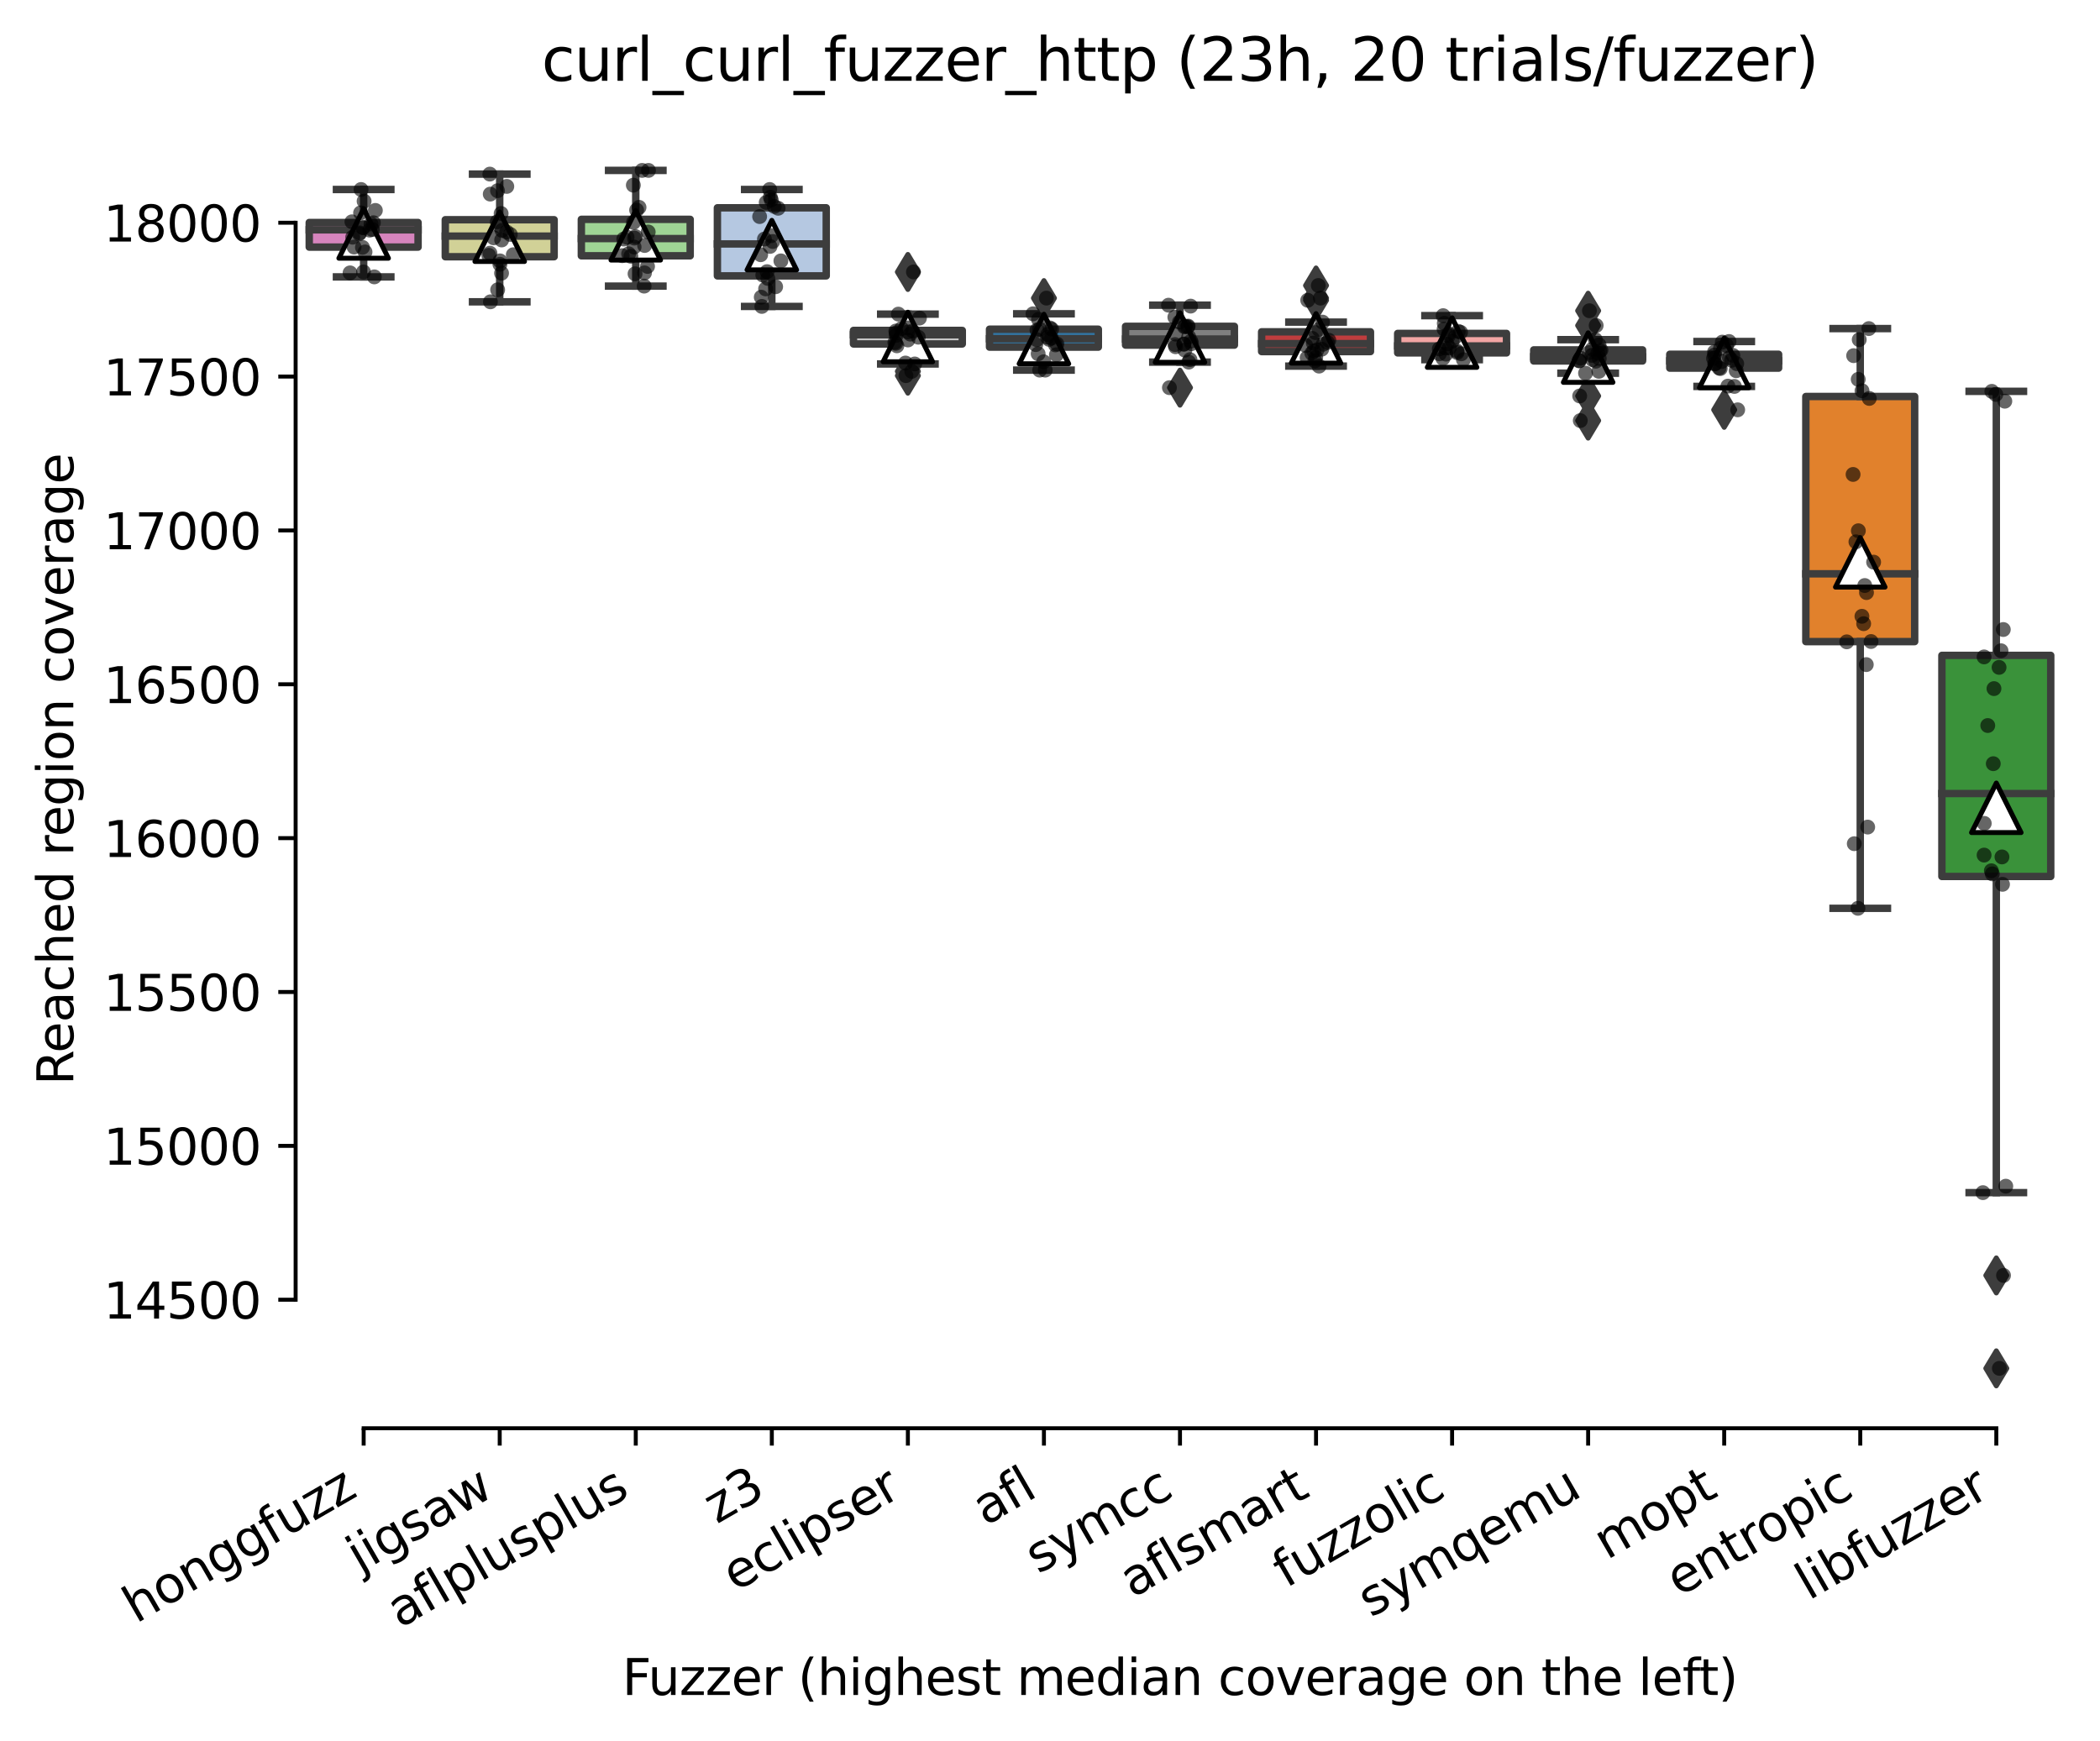 <?xml version="1.0" encoding="utf-8" standalone="no"?>
<!DOCTYPE svg PUBLIC "-//W3C//DTD SVG 1.1//EN"
  "http://www.w3.org/Graphics/SVG/1.1/DTD/svg11.dtd">
<svg xmlns:xlink="http://www.w3.org/1999/xlink" width="424.011pt" height="351.576pt" viewBox="0 0 424.011 351.576" xmlns="http://www.w3.org/2000/svg" version="1.1">
 <defs>
  <style type="text/css">*{stroke-linejoin: round; stroke-linecap: butt}</style>
 </defs>
 <g id="figure_1">
  <g id="patch_1">
   <path d="M 0 351.576 
L 424.011 351.576 
L 424.011 0 
L 0 0 
z
" style="fill: #ffffff"/>
  </g>
  <g id="axes_1">
   <g id="patch_2">
    <path d="M 59.691 288.43 
L 416.811 288.43 
L 416.811 22.318 
L 59.691 22.318 
z
" style="fill: #ffffff"/>
   </g>
   <g id="patch_3">
    <path d="M 62.438 49.903 
L 84.414 49.903 
L 84.414 44.932 
L 62.438 44.932 
L 62.438 49.903 
z
" clip-path="url(#p5595987cba)" style="fill: #d684bd; stroke: #3d3d3d; stroke-width: 1.5; stroke-linejoin: miter"/>
   </g>
   <g id="patch_4">
    <path d="M 89.908 51.845 
L 111.885 51.845 
L 111.885 44.372 
L 89.908 44.372 
L 89.908 51.845 
z
" clip-path="url(#p5595987cba)" style="fill: #d1d197; stroke: #3d3d3d; stroke-width: 1.5; stroke-linejoin: miter"/>
   </g>
   <g id="patch_5">
    <path d="M 117.379 51.659 
L 139.356 51.659 
L 139.356 44.295 
L 117.379 44.295 
L 117.379 51.659 
z
" clip-path="url(#p5595987cba)" style="fill: #9fd495; stroke: #3d3d3d; stroke-width: 1.5; stroke-linejoin: miter"/>
   </g>
   <g id="patch_6">
    <path d="M 144.85 55.713 
L 166.827 55.713 
L 166.827 41.964 
L 144.85 41.964 
L 144.85 55.713 
z
" clip-path="url(#p5595987cba)" style="fill: #b5c8e1; stroke: #3d3d3d; stroke-width: 1.5; stroke-linejoin: miter"/>
   </g>
   <g id="patch_7">
    <path d="M 172.321 69.462 
L 194.297 69.462 
L 194.297 66.728 
L 172.321 66.728 
L 172.321 69.462 
z
" clip-path="url(#p5595987cba)" style="fill: #c7c7c7; stroke: #3d3d3d; stroke-width: 1.5; stroke-linejoin: miter"/>
   </g>
   <g id="patch_8">
    <path d="M 199.792 70.099 
L 221.768 70.099 
L 221.768 66.48 
L 199.792 66.48 
L 199.792 70.099 
z
" clip-path="url(#p5595987cba)" style="fill: #3274a1; stroke: #3d3d3d; stroke-width: 1.5; stroke-linejoin: miter"/>
   </g>
   <g id="patch_9">
    <path d="M 227.262 69.695 
L 249.239 69.695 
L 249.239 65.905 
L 227.262 65.905 
L 227.262 69.695 
z
" clip-path="url(#p5595987cba)" style="fill: #7f7f7f; stroke: #3d3d3d; stroke-width: 1.5; stroke-linejoin: miter"/>
   </g>
   <g id="patch_10">
    <path d="M 254.733 71 
L 276.71 71 
L 276.71 67.008 
L 254.733 67.008 
L 254.733 71 
z
" clip-path="url(#p5595987cba)" style="fill: #c03d3e; stroke: #3d3d3d; stroke-width: 1.5; stroke-linejoin: miter"/>
   </g>
   <g id="patch_11">
    <path d="M 282.204 71.265 
L 304.18 71.265 
L 304.18 67.334 
L 282.204 67.334 
L 282.204 71.265 
z
" clip-path="url(#p5595987cba)" style="fill: #f2a5a3; stroke: #3d3d3d; stroke-width: 1.5; stroke-linejoin: miter"/>
   </g>
   <g id="patch_12">
    <path d="M 309.675 72.896 
L 331.651 72.896 
L 331.651 70.659 
L 309.675 70.659 
L 309.675 72.896 
z
" clip-path="url(#p5595987cba)" style="fill: #a7d4dc; stroke: #3d3d3d; stroke-width: 1.5; stroke-linejoin: miter"/>
   </g>
   <g id="patch_13">
    <path d="M 337.145 74.341 
L 359.122 74.341 
L 359.122 71.544 
L 337.145 71.544 
L 337.145 74.341 
z
" clip-path="url(#p5595987cba)" style="fill: #c4b5d0; stroke: #3d3d3d; stroke-width: 1.5; stroke-linejoin: miter"/>
   </g>
   <g id="patch_14">
    <path d="M 364.616 129.57 
L 386.593 129.57 
L 386.593 80.073 
L 364.616 80.073 
L 364.616 129.57 
z
" clip-path="url(#p5595987cba)" style="fill: #e1812c; stroke: #3d3d3d; stroke-width: 1.5; stroke-linejoin: miter"/>
   </g>
   <g id="patch_15">
    <path d="M 392.087 177 
L 414.064 177 
L 414.064 132.35 
L 392.087 132.35 
L 392.087 177 
z
" clip-path="url(#p5595987cba)" style="fill: #3a923a; stroke: #3d3d3d; stroke-width: 1.5; stroke-linejoin: miter"/>
   </g>
   <g id="matplotlib.axis_1">
    <g id="xtick_1">
     <g id="line2d_1">
      <defs>
       <path id="mbe74236dce" d="M 0 0 
L 0 3.5 
" style="stroke: #000000; stroke-width: 0.8"/>
      </defs>
      <g>
       <use xlink:href="#mbe74236dce" x="73.426" y="288.43" style="stroke: #000000; stroke-width: 0.8"/>
      </g>
     </g>
     <g id="text_1">
      <!-- honggfuzz -->
      <g transform="translate(27.487 327.933)rotate(-30)scale(0.1 -0.1)">
       <defs>
        <path id="DejaVuSans-68" d="M 3513 2113 
L 3513 0 
L 2938 0 
L 2938 2094 
Q 2938 2591 2744 2837 
Q 2550 3084 2163 3084 
Q 1697 3084 1428 2787 
Q 1159 2491 1159 1978 
L 1159 0 
L 581 0 
L 581 4863 
L 1159 4863 
L 1159 2956 
Q 1366 3272 1645 3428 
Q 1925 3584 2291 3584 
Q 2894 3584 3203 3211 
Q 3513 2838 3513 2113 
z
" transform="scale(0.016)"/>
        <path id="DejaVuSans-6f" d="M 1959 3097 
Q 1497 3097 1228 2736 
Q 959 2375 959 1747 
Q 959 1119 1226 758 
Q 1494 397 1959 397 
Q 2419 397 2687 759 
Q 2956 1122 2956 1747 
Q 2956 2369 2687 2733 
Q 2419 3097 1959 3097 
z
M 1959 3584 
Q 2709 3584 3137 3096 
Q 3566 2609 3566 1747 
Q 3566 888 3137 398 
Q 2709 -91 1959 -91 
Q 1206 -91 779 398 
Q 353 888 353 1747 
Q 353 2609 779 3096 
Q 1206 3584 1959 3584 
z
" transform="scale(0.016)"/>
        <path id="DejaVuSans-6e" d="M 3513 2113 
L 3513 0 
L 2938 0 
L 2938 2094 
Q 2938 2591 2744 2837 
Q 2550 3084 2163 3084 
Q 1697 3084 1428 2787 
Q 1159 2491 1159 1978 
L 1159 0 
L 581 0 
L 581 3500 
L 1159 3500 
L 1159 2956 
Q 1366 3272 1645 3428 
Q 1925 3584 2291 3584 
Q 2894 3584 3203 3211 
Q 3513 2838 3513 2113 
z
" transform="scale(0.016)"/>
        <path id="DejaVuSans-67" d="M 2906 1791 
Q 2906 2416 2648 2759 
Q 2391 3103 1925 3103 
Q 1463 3103 1205 2759 
Q 947 2416 947 1791 
Q 947 1169 1205 825 
Q 1463 481 1925 481 
Q 2391 481 2648 825 
Q 2906 1169 2906 1791 
z
M 3481 434 
Q 3481 -459 3084 -895 
Q 2688 -1331 1869 -1331 
Q 1566 -1331 1297 -1286 
Q 1028 -1241 775 -1147 
L 775 -588 
Q 1028 -725 1275 -790 
Q 1522 -856 1778 -856 
Q 2344 -856 2625 -561 
Q 2906 -266 2906 331 
L 2906 616 
Q 2728 306 2450 153 
Q 2172 0 1784 0 
Q 1141 0 747 490 
Q 353 981 353 1791 
Q 353 2603 747 3093 
Q 1141 3584 1784 3584 
Q 2172 3584 2450 3431 
Q 2728 3278 2906 2969 
L 2906 3500 
L 3481 3500 
L 3481 434 
z
" transform="scale(0.016)"/>
        <path id="DejaVuSans-66" d="M 2375 4863 
L 2375 4384 
L 1825 4384 
Q 1516 4384 1395 4259 
Q 1275 4134 1275 3809 
L 1275 3500 
L 2222 3500 
L 2222 3053 
L 1275 3053 
L 1275 0 
L 697 0 
L 697 3053 
L 147 3053 
L 147 3500 
L 697 3500 
L 697 3744 
Q 697 4328 969 4595 
Q 1241 4863 1831 4863 
L 2375 4863 
z
" transform="scale(0.016)"/>
        <path id="DejaVuSans-75" d="M 544 1381 
L 544 3500 
L 1119 3500 
L 1119 1403 
Q 1119 906 1312 657 
Q 1506 409 1894 409 
Q 2359 409 2629 706 
Q 2900 1003 2900 1516 
L 2900 3500 
L 3475 3500 
L 3475 0 
L 2900 0 
L 2900 538 
Q 2691 219 2414 64 
Q 2138 -91 1772 -91 
Q 1169 -91 856 284 
Q 544 659 544 1381 
z
M 1991 3584 
L 1991 3584 
z
" transform="scale(0.016)"/>
        <path id="DejaVuSans-7a" d="M 353 3500 
L 3084 3500 
L 3084 2975 
L 922 459 
L 3084 459 
L 3084 0 
L 275 0 
L 275 525 
L 2438 3041 
L 353 3041 
L 353 3500 
z
" transform="scale(0.016)"/>
       </defs>
       <use xlink:href="#DejaVuSans-68"/>
       <use xlink:href="#DejaVuSans-6f" x="63.379"/>
       <use xlink:href="#DejaVuSans-6e" x="124.561"/>
       <use xlink:href="#DejaVuSans-67" x="187.939"/>
       <use xlink:href="#DejaVuSans-67" x="251.416"/>
       <use xlink:href="#DejaVuSans-66" x="314.893"/>
       <use xlink:href="#DejaVuSans-75" x="350.098"/>
       <use xlink:href="#DejaVuSans-7a" x="413.477"/>
       <use xlink:href="#DejaVuSans-7a" x="465.967"/>
      </g>
     </g>
    </g>
    <g id="xtick_2">
     <g id="line2d_2">
      <g>
       <use xlink:href="#mbe74236dce" x="100.897" y="288.43" style="stroke: #000000; stroke-width: 0.8"/>
      </g>
     </g>
     <g id="text_2">
      <!-- jigsaw -->
      <g transform="translate(72.646 317.721)rotate(-30)scale(0.1 -0.1)">
       <defs>
        <path id="DejaVuSans-6a" d="M 603 3500 
L 1178 3500 
L 1178 -63 
Q 1178 -731 923 -1031 
Q 669 -1331 103 -1331 
L -116 -1331 
L -116 -844 
L 38 -844 
Q 366 -844 484 -692 
Q 603 -541 603 -63 
L 603 3500 
z
M 603 4863 
L 1178 4863 
L 1178 4134 
L 603 4134 
L 603 4863 
z
" transform="scale(0.016)"/>
        <path id="DejaVuSans-69" d="M 603 3500 
L 1178 3500 
L 1178 0 
L 603 0 
L 603 3500 
z
M 603 4863 
L 1178 4863 
L 1178 4134 
L 603 4134 
L 603 4863 
z
" transform="scale(0.016)"/>
        <path id="DejaVuSans-73" d="M 2834 3397 
L 2834 2853 
Q 2591 2978 2328 3040 
Q 2066 3103 1784 3103 
Q 1356 3103 1142 2972 
Q 928 2841 928 2578 
Q 928 2378 1081 2264 
Q 1234 2150 1697 2047 
L 1894 2003 
Q 2506 1872 2764 1633 
Q 3022 1394 3022 966 
Q 3022 478 2636 193 
Q 2250 -91 1575 -91 
Q 1294 -91 989 -36 
Q 684 19 347 128 
L 347 722 
Q 666 556 975 473 
Q 1284 391 1588 391 
Q 1994 391 2212 530 
Q 2431 669 2431 922 
Q 2431 1156 2273 1281 
Q 2116 1406 1581 1522 
L 1381 1569 
Q 847 1681 609 1914 
Q 372 2147 372 2553 
Q 372 3047 722 3315 
Q 1072 3584 1716 3584 
Q 2034 3584 2315 3537 
Q 2597 3491 2834 3397 
z
" transform="scale(0.016)"/>
        <path id="DejaVuSans-61" d="M 2194 1759 
Q 1497 1759 1228 1600 
Q 959 1441 959 1056 
Q 959 750 1161 570 
Q 1363 391 1709 391 
Q 2188 391 2477 730 
Q 2766 1069 2766 1631 
L 2766 1759 
L 2194 1759 
z
M 3341 1997 
L 3341 0 
L 2766 0 
L 2766 531 
Q 2569 213 2275 61 
Q 1981 -91 1556 -91 
Q 1019 -91 701 211 
Q 384 513 384 1019 
Q 384 1609 779 1909 
Q 1175 2209 1959 2209 
L 2766 2209 
L 2766 2266 
Q 2766 2663 2505 2880 
Q 2244 3097 1772 3097 
Q 1472 3097 1187 3025 
Q 903 2953 641 2809 
L 641 3341 
Q 956 3463 1253 3523 
Q 1550 3584 1831 3584 
Q 2591 3584 2966 3190 
Q 3341 2797 3341 1997 
z
" transform="scale(0.016)"/>
        <path id="DejaVuSans-77" d="M 269 3500 
L 844 3500 
L 1563 769 
L 2278 3500 
L 2956 3500 
L 3675 769 
L 4391 3500 
L 4966 3500 
L 4050 0 
L 3372 0 
L 2619 2869 
L 1863 0 
L 1184 0 
L 269 3500 
z
" transform="scale(0.016)"/>
       </defs>
       <use xlink:href="#DejaVuSans-6a"/>
       <use xlink:href="#DejaVuSans-69" x="27.783"/>
       <use xlink:href="#DejaVuSans-67" x="55.566"/>
       <use xlink:href="#DejaVuSans-73" x="119.043"/>
       <use xlink:href="#DejaVuSans-61" x="171.143"/>
       <use xlink:href="#DejaVuSans-77" x="232.422"/>
      </g>
     </g>
    </g>
    <g id="xtick_3">
     <g id="line2d_3">
      <g>
       <use xlink:href="#mbe74236dce" x="128.368" y="288.43" style="stroke: #000000; stroke-width: 0.8"/>
      </g>
     </g>
     <g id="text_3">
      <!-- aflplusplus -->
      <g transform="translate(80.759 328.897)rotate(-30)scale(0.1 -0.1)">
       <defs>
        <path id="DejaVuSans-6c" d="M 603 4863 
L 1178 4863 
L 1178 0 
L 603 0 
L 603 4863 
z
" transform="scale(0.016)"/>
        <path id="DejaVuSans-70" d="M 1159 525 
L 1159 -1331 
L 581 -1331 
L 581 3500 
L 1159 3500 
L 1159 2969 
Q 1341 3281 1617 3432 
Q 1894 3584 2278 3584 
Q 2916 3584 3314 3078 
Q 3713 2572 3713 1747 
Q 3713 922 3314 415 
Q 2916 -91 2278 -91 
Q 1894 -91 1617 61 
Q 1341 213 1159 525 
z
M 3116 1747 
Q 3116 2381 2855 2742 
Q 2594 3103 2138 3103 
Q 1681 3103 1420 2742 
Q 1159 2381 1159 1747 
Q 1159 1113 1420 752 
Q 1681 391 2138 391 
Q 2594 391 2855 752 
Q 3116 1113 3116 1747 
z
" transform="scale(0.016)"/>
       </defs>
       <use xlink:href="#DejaVuSans-61"/>
       <use xlink:href="#DejaVuSans-66" x="61.279"/>
       <use xlink:href="#DejaVuSans-6c" x="96.484"/>
       <use xlink:href="#DejaVuSans-70" x="124.268"/>
       <use xlink:href="#DejaVuSans-6c" x="187.744"/>
       <use xlink:href="#DejaVuSans-75" x="215.527"/>
       <use xlink:href="#DejaVuSans-73" x="278.906"/>
       <use xlink:href="#DejaVuSans-70" x="331.006"/>
       <use xlink:href="#DejaVuSans-6c" x="394.482"/>
       <use xlink:href="#DejaVuSans-75" x="422.266"/>
       <use xlink:href="#DejaVuSans-73" x="485.645"/>
      </g>
     </g>
    </g>
    <g id="xtick_4">
     <g id="line2d_4">
      <g>
       <use xlink:href="#mbe74236dce" x="155.838" y="288.43" style="stroke: #000000; stroke-width: 0.8"/>
      </g>
     </g>
     <g id="text_4">
      <!-- z3 -->
      <g transform="translate(144.743 307.816)rotate(-30)scale(0.1 -0.1)">
       <defs>
        <path id="DejaVuSans-33" d="M 2597 2516 
Q 3050 2419 3304 2112 
Q 3559 1806 3559 1356 
Q 3559 666 3084 287 
Q 2609 -91 1734 -91 
Q 1441 -91 1130 -33 
Q 819 25 488 141 
L 488 750 
Q 750 597 1062 519 
Q 1375 441 1716 441 
Q 2309 441 2620 675 
Q 2931 909 2931 1356 
Q 2931 1769 2642 2001 
Q 2353 2234 1838 2234 
L 1294 2234 
L 1294 2753 
L 1863 2753 
Q 2328 2753 2575 2939 
Q 2822 3125 2822 3475 
Q 2822 3834 2567 4026 
Q 2313 4219 1838 4219 
Q 1578 4219 1281 4162 
Q 984 4106 628 3988 
L 628 4550 
Q 988 4650 1302 4700 
Q 1616 4750 1894 4750 
Q 2613 4750 3031 4423 
Q 3450 4097 3450 3541 
Q 3450 3153 3228 2886 
Q 3006 2619 2597 2516 
z
" transform="scale(0.016)"/>
       </defs>
       <use xlink:href="#DejaVuSans-7a"/>
       <use xlink:href="#DejaVuSans-33" x="52.49"/>
      </g>
     </g>
    </g>
    <g id="xtick_5">
     <g id="line2d_5">
      <g>
       <use xlink:href="#mbe74236dce" x="183.309" y="288.43" style="stroke: #000000; stroke-width: 0.8"/>
      </g>
     </g>
     <g id="text_5">
      <!-- eclipser -->
      <g transform="translate(148.469 321.525)rotate(-30)scale(0.1 -0.1)">
       <defs>
        <path id="DejaVuSans-65" d="M 3597 1894 
L 3597 1613 
L 953 1613 
Q 991 1019 1311 708 
Q 1631 397 2203 397 
Q 2534 397 2845 478 
Q 3156 559 3463 722 
L 3463 178 
Q 3153 47 2828 -22 
Q 2503 -91 2169 -91 
Q 1331 -91 842 396 
Q 353 884 353 1716 
Q 353 2575 817 3079 
Q 1281 3584 2069 3584 
Q 2775 3584 3186 3129 
Q 3597 2675 3597 1894 
z
M 3022 2063 
Q 3016 2534 2758 2815 
Q 2500 3097 2075 3097 
Q 1594 3097 1305 2825 
Q 1016 2553 972 2059 
L 3022 2063 
z
" transform="scale(0.016)"/>
        <path id="DejaVuSans-63" d="M 3122 3366 
L 3122 2828 
Q 2878 2963 2633 3030 
Q 2388 3097 2138 3097 
Q 1578 3097 1268 2742 
Q 959 2388 959 1747 
Q 959 1106 1268 751 
Q 1578 397 2138 397 
Q 2388 397 2633 464 
Q 2878 531 3122 666 
L 3122 134 
Q 2881 22 2623 -34 
Q 2366 -91 2075 -91 
Q 1284 -91 818 406 
Q 353 903 353 1747 
Q 353 2603 823 3093 
Q 1294 3584 2113 3584 
Q 2378 3584 2631 3529 
Q 2884 3475 3122 3366 
z
" transform="scale(0.016)"/>
        <path id="DejaVuSans-72" d="M 2631 2963 
Q 2534 3019 2420 3045 
Q 2306 3072 2169 3072 
Q 1681 3072 1420 2755 
Q 1159 2438 1159 1844 
L 1159 0 
L 581 0 
L 581 3500 
L 1159 3500 
L 1159 2956 
Q 1341 3275 1631 3429 
Q 1922 3584 2338 3584 
Q 2397 3584 2469 3576 
Q 2541 3569 2628 3553 
L 2631 2963 
z
" transform="scale(0.016)"/>
       </defs>
       <use xlink:href="#DejaVuSans-65"/>
       <use xlink:href="#DejaVuSans-63" x="61.523"/>
       <use xlink:href="#DejaVuSans-6c" x="116.504"/>
       <use xlink:href="#DejaVuSans-69" x="144.287"/>
       <use xlink:href="#DejaVuSans-70" x="172.07"/>
       <use xlink:href="#DejaVuSans-73" x="235.547"/>
       <use xlink:href="#DejaVuSans-65" x="287.646"/>
       <use xlink:href="#DejaVuSans-72" x="349.17"/>
      </g>
     </g>
    </g>
    <g id="xtick_6">
     <g id="line2d_6">
      <g>
       <use xlink:href="#mbe74236dce" x="210.78" y="288.43" style="stroke: #000000; stroke-width: 0.8"/>
      </g>
     </g>
     <g id="text_6">
      <!-- afl -->
      <g transform="translate(198.978 308.224)rotate(-30)scale(0.1 -0.1)">
       <use xlink:href="#DejaVuSans-61"/>
       <use xlink:href="#DejaVuSans-66" x="61.279"/>
       <use xlink:href="#DejaVuSans-6c" x="96.484"/>
      </g>
     </g>
    </g>
    <g id="xtick_7">
     <g id="line2d_7">
      <g>
       <use xlink:href="#mbe74236dce" x="238.251" y="288.43" style="stroke: #000000; stroke-width: 0.8"/>
      </g>
     </g>
     <g id="text_7">
      <!-- symcc -->
      <g transform="translate(209.614 317.943)rotate(-30)scale(0.1 -0.1)">
       <defs>
        <path id="DejaVuSans-79" d="M 2059 -325 
Q 1816 -950 1584 -1140 
Q 1353 -1331 966 -1331 
L 506 -1331 
L 506 -850 
L 844 -850 
Q 1081 -850 1212 -737 
Q 1344 -625 1503 -206 
L 1606 56 
L 191 3500 
L 800 3500 
L 1894 763 
L 2988 3500 
L 3597 3500 
L 2059 -325 
z
" transform="scale(0.016)"/>
        <path id="DejaVuSans-6d" d="M 3328 2828 
Q 3544 3216 3844 3400 
Q 4144 3584 4550 3584 
Q 5097 3584 5394 3201 
Q 5691 2819 5691 2113 
L 5691 0 
L 5113 0 
L 5113 2094 
Q 5113 2597 4934 2840 
Q 4756 3084 4391 3084 
Q 3944 3084 3684 2787 
Q 3425 2491 3425 1978 
L 3425 0 
L 2847 0 
L 2847 2094 
Q 2847 2600 2669 2842 
Q 2491 3084 2119 3084 
Q 1678 3084 1418 2786 
Q 1159 2488 1159 1978 
L 1159 0 
L 581 0 
L 581 3500 
L 1159 3500 
L 1159 2956 
Q 1356 3278 1631 3431 
Q 1906 3584 2284 3584 
Q 2666 3584 2933 3390 
Q 3200 3197 3328 2828 
z
" transform="scale(0.016)"/>
       </defs>
       <use xlink:href="#DejaVuSans-73"/>
       <use xlink:href="#DejaVuSans-79" x="52.1"/>
       <use xlink:href="#DejaVuSans-6d" x="111.279"/>
       <use xlink:href="#DejaVuSans-63" x="208.691"/>
       <use xlink:href="#DejaVuSans-63" x="263.672"/>
      </g>
     </g>
    </g>
    <g id="xtick_8">
     <g id="line2d_8">
      <g>
       <use xlink:href="#mbe74236dce" x="265.721" y="288.43" style="stroke: #000000; stroke-width: 0.8"/>
      </g>
     </g>
     <g id="text_8">
      <!-- aflsmart -->
      <g transform="translate(228.71 322.779)rotate(-30)scale(0.1 -0.1)">
       <defs>
        <path id="DejaVuSans-74" d="M 1172 4494 
L 1172 3500 
L 2356 3500 
L 2356 3053 
L 1172 3053 
L 1172 1153 
Q 1172 725 1289 603 
Q 1406 481 1766 481 
L 2356 481 
L 2356 0 
L 1766 0 
Q 1100 0 847 248 
Q 594 497 594 1153 
L 594 3053 
L 172 3053 
L 172 3500 
L 594 3500 
L 594 4494 
L 1172 4494 
z
" transform="scale(0.016)"/>
       </defs>
       <use xlink:href="#DejaVuSans-61"/>
       <use xlink:href="#DejaVuSans-66" x="61.279"/>
       <use xlink:href="#DejaVuSans-6c" x="96.484"/>
       <use xlink:href="#DejaVuSans-73" x="124.268"/>
       <use xlink:href="#DejaVuSans-6d" x="176.367"/>
       <use xlink:href="#DejaVuSans-61" x="273.779"/>
       <use xlink:href="#DejaVuSans-72" x="335.059"/>
       <use xlink:href="#DejaVuSans-74" x="376.172"/>
      </g>
     </g>
    </g>
    <g id="xtick_9">
     <g id="line2d_9">
      <g>
       <use xlink:href="#mbe74236dce" x="293.192" y="288.43" style="stroke: #000000; stroke-width: 0.8"/>
      </g>
     </g>
     <g id="text_9">
      <!-- fuzzolic -->
      <g transform="translate(259.652 320.775)rotate(-30)scale(0.1 -0.1)">
       <use xlink:href="#DejaVuSans-66"/>
       <use xlink:href="#DejaVuSans-75" x="35.205"/>
       <use xlink:href="#DejaVuSans-7a" x="98.584"/>
       <use xlink:href="#DejaVuSans-7a" x="151.074"/>
       <use xlink:href="#DejaVuSans-6f" x="203.564"/>
       <use xlink:href="#DejaVuSans-6c" x="264.746"/>
       <use xlink:href="#DejaVuSans-69" x="292.529"/>
       <use xlink:href="#DejaVuSans-63" x="320.312"/>
      </g>
     </g>
    </g>
    <g id="xtick_10">
     <g id="line2d_10">
      <g>
       <use xlink:href="#mbe74236dce" x="320.663" y="288.43" style="stroke: #000000; stroke-width: 0.8"/>
      </g>
     </g>
     <g id="text_10">
      <!-- symqemu -->
      <g transform="translate(276.799 326.735)rotate(-30)scale(0.1 -0.1)">
       <defs>
        <path id="DejaVuSans-71" d="M 947 1747 
Q 947 1113 1208 752 
Q 1469 391 1925 391 
Q 2381 391 2643 752 
Q 2906 1113 2906 1747 
Q 2906 2381 2643 2742 
Q 2381 3103 1925 3103 
Q 1469 3103 1208 2742 
Q 947 2381 947 1747 
z
M 2906 525 
Q 2725 213 2448 61 
Q 2172 -91 1784 -91 
Q 1150 -91 751 415 
Q 353 922 353 1747 
Q 353 2572 751 3078 
Q 1150 3584 1784 3584 
Q 2172 3584 2448 3432 
Q 2725 3281 2906 2969 
L 2906 3500 
L 3481 3500 
L 3481 -1331 
L 2906 -1331 
L 2906 525 
z
" transform="scale(0.016)"/>
       </defs>
       <use xlink:href="#DejaVuSans-73"/>
       <use xlink:href="#DejaVuSans-79" x="52.1"/>
       <use xlink:href="#DejaVuSans-6d" x="111.279"/>
       <use xlink:href="#DejaVuSans-71" x="208.691"/>
       <use xlink:href="#DejaVuSans-65" x="272.168"/>
       <use xlink:href="#DejaVuSans-6d" x="333.691"/>
       <use xlink:href="#DejaVuSans-75" x="431.104"/>
      </g>
     </g>
    </g>
    <g id="xtick_11">
     <g id="line2d_11">
      <g>
       <use xlink:href="#mbe74236dce" x="348.134" y="288.43" style="stroke: #000000; stroke-width: 0.8"/>
      </g>
     </g>
     <g id="text_11">
      <!-- mopt -->
      <g transform="translate(324.466 315.075)rotate(-30)scale(0.1 -0.1)">
       <use xlink:href="#DejaVuSans-6d"/>
       <use xlink:href="#DejaVuSans-6f" x="97.412"/>
       <use xlink:href="#DejaVuSans-70" x="158.594"/>
       <use xlink:href="#DejaVuSans-74" x="222.07"/>
      </g>
     </g>
    </g>
    <g id="xtick_12">
     <g id="line2d_12">
      <g>
       <use xlink:href="#mbe74236dce" x="375.604" y="288.43" style="stroke: #000000; stroke-width: 0.8"/>
      </g>
     </g>
     <g id="text_12">
      <!-- entropic -->
      <g transform="translate(339.022 322.531)rotate(-30)scale(0.1 -0.1)">
       <use xlink:href="#DejaVuSans-65"/>
       <use xlink:href="#DejaVuSans-6e" x="61.523"/>
       <use xlink:href="#DejaVuSans-74" x="124.902"/>
       <use xlink:href="#DejaVuSans-72" x="164.111"/>
       <use xlink:href="#DejaVuSans-6f" x="202.975"/>
       <use xlink:href="#DejaVuSans-70" x="264.156"/>
       <use xlink:href="#DejaVuSans-69" x="327.633"/>
       <use xlink:href="#DejaVuSans-63" x="355.416"/>
      </g>
     </g>
    </g>
    <g id="xtick_13">
     <g id="line2d_13">
      <g>
       <use xlink:href="#mbe74236dce" x="403.075" y="288.43" style="stroke: #000000; stroke-width: 0.8"/>
      </g>
     </g>
     <g id="text_13">
      <!-- libfuzzer -->
      <g transform="translate(365.209 323.272)rotate(-30)scale(0.1 -0.1)">
       <defs>
        <path id="DejaVuSans-62" d="M 3116 1747 
Q 3116 2381 2855 2742 
Q 2594 3103 2138 3103 
Q 1681 3103 1420 2742 
Q 1159 2381 1159 1747 
Q 1159 1113 1420 752 
Q 1681 391 2138 391 
Q 2594 391 2855 752 
Q 3116 1113 3116 1747 
z
M 1159 2969 
Q 1341 3281 1617 3432 
Q 1894 3584 2278 3584 
Q 2916 3584 3314 3078 
Q 3713 2572 3713 1747 
Q 3713 922 3314 415 
Q 2916 -91 2278 -91 
Q 1894 -91 1617 61 
Q 1341 213 1159 525 
L 1159 0 
L 581 0 
L 581 4863 
L 1159 4863 
L 1159 2969 
z
" transform="scale(0.016)"/>
       </defs>
       <use xlink:href="#DejaVuSans-6c"/>
       <use xlink:href="#DejaVuSans-69" x="27.783"/>
       <use xlink:href="#DejaVuSans-62" x="55.566"/>
       <use xlink:href="#DejaVuSans-66" x="119.043"/>
       <use xlink:href="#DejaVuSans-75" x="154.248"/>
       <use xlink:href="#DejaVuSans-7a" x="217.627"/>
       <use xlink:href="#DejaVuSans-7a" x="270.117"/>
       <use xlink:href="#DejaVuSans-65" x="322.607"/>
       <use xlink:href="#DejaVuSans-72" x="384.131"/>
      </g>
     </g>
    </g>
    <g id="text_14">
     <!-- Fuzzer (highest median coverage on the left) -->
     <g transform="translate(125.633 342.297)scale(0.1 -0.1)">
      <defs>
       <path id="DejaVuSans-46" d="M 628 4666 
L 3309 4666 
L 3309 4134 
L 1259 4134 
L 1259 2759 
L 3109 2759 
L 3109 2228 
L 1259 2228 
L 1259 0 
L 628 0 
L 628 4666 
z
" transform="scale(0.016)"/>
       <path id="DejaVuSans-20" transform="scale(0.016)"/>
       <path id="DejaVuSans-28" d="M 1984 4856 
Q 1566 4138 1362 3434 
Q 1159 2731 1159 2009 
Q 1159 1288 1364 580 
Q 1569 -128 1984 -844 
L 1484 -844 
Q 1016 -109 783 600 
Q 550 1309 550 2009 
Q 550 2706 781 3412 
Q 1013 4119 1484 4856 
L 1984 4856 
z
" transform="scale(0.016)"/>
       <path id="DejaVuSans-64" d="M 2906 2969 
L 2906 4863 
L 3481 4863 
L 3481 0 
L 2906 0 
L 2906 525 
Q 2725 213 2448 61 
Q 2172 -91 1784 -91 
Q 1150 -91 751 415 
Q 353 922 353 1747 
Q 353 2572 751 3078 
Q 1150 3584 1784 3584 
Q 2172 3584 2448 3432 
Q 2725 3281 2906 2969 
z
M 947 1747 
Q 947 1113 1208 752 
Q 1469 391 1925 391 
Q 2381 391 2643 752 
Q 2906 1113 2906 1747 
Q 2906 2381 2643 2742 
Q 2381 3103 1925 3103 
Q 1469 3103 1208 2742 
Q 947 2381 947 1747 
z
" transform="scale(0.016)"/>
       <path id="DejaVuSans-76" d="M 191 3500 
L 800 3500 
L 1894 563 
L 2988 3500 
L 3597 3500 
L 2284 0 
L 1503 0 
L 191 3500 
z
" transform="scale(0.016)"/>
       <path id="DejaVuSans-29" d="M 513 4856 
L 1013 4856 
Q 1481 4119 1714 3412 
Q 1947 2706 1947 2009 
Q 1947 1309 1714 600 
Q 1481 -109 1013 -844 
L 513 -844 
Q 928 -128 1133 580 
Q 1338 1288 1338 2009 
Q 1338 2731 1133 3434 
Q 928 4138 513 4856 
z
" transform="scale(0.016)"/>
      </defs>
      <use xlink:href="#DejaVuSans-46"/>
      <use xlink:href="#DejaVuSans-75" x="52.02"/>
      <use xlink:href="#DejaVuSans-7a" x="115.398"/>
      <use xlink:href="#DejaVuSans-7a" x="167.889"/>
      <use xlink:href="#DejaVuSans-65" x="220.379"/>
      <use xlink:href="#DejaVuSans-72" x="281.902"/>
      <use xlink:href="#DejaVuSans-20" x="323.016"/>
      <use xlink:href="#DejaVuSans-28" x="354.803"/>
      <use xlink:href="#DejaVuSans-68" x="393.816"/>
      <use xlink:href="#DejaVuSans-69" x="457.195"/>
      <use xlink:href="#DejaVuSans-67" x="484.979"/>
      <use xlink:href="#DejaVuSans-68" x="548.455"/>
      <use xlink:href="#DejaVuSans-65" x="611.834"/>
      <use xlink:href="#DejaVuSans-73" x="673.357"/>
      <use xlink:href="#DejaVuSans-74" x="725.457"/>
      <use xlink:href="#DejaVuSans-20" x="764.666"/>
      <use xlink:href="#DejaVuSans-6d" x="796.453"/>
      <use xlink:href="#DejaVuSans-65" x="893.865"/>
      <use xlink:href="#DejaVuSans-64" x="955.389"/>
      <use xlink:href="#DejaVuSans-69" x="1018.865"/>
      <use xlink:href="#DejaVuSans-61" x="1046.648"/>
      <use xlink:href="#DejaVuSans-6e" x="1107.928"/>
      <use xlink:href="#DejaVuSans-20" x="1171.307"/>
      <use xlink:href="#DejaVuSans-63" x="1203.094"/>
      <use xlink:href="#DejaVuSans-6f" x="1258.074"/>
      <use xlink:href="#DejaVuSans-76" x="1319.256"/>
      <use xlink:href="#DejaVuSans-65" x="1378.436"/>
      <use xlink:href="#DejaVuSans-72" x="1439.959"/>
      <use xlink:href="#DejaVuSans-61" x="1481.072"/>
      <use xlink:href="#DejaVuSans-67" x="1542.352"/>
      <use xlink:href="#DejaVuSans-65" x="1605.828"/>
      <use xlink:href="#DejaVuSans-20" x="1667.352"/>
      <use xlink:href="#DejaVuSans-6f" x="1699.139"/>
      <use xlink:href="#DejaVuSans-6e" x="1760.32"/>
      <use xlink:href="#DejaVuSans-20" x="1823.699"/>
      <use xlink:href="#DejaVuSans-74" x="1855.486"/>
      <use xlink:href="#DejaVuSans-68" x="1894.695"/>
      <use xlink:href="#DejaVuSans-65" x="1958.074"/>
      <use xlink:href="#DejaVuSans-20" x="2019.598"/>
      <use xlink:href="#DejaVuSans-6c" x="2051.385"/>
      <use xlink:href="#DejaVuSans-65" x="2079.168"/>
      <use xlink:href="#DejaVuSans-66" x="2140.691"/>
      <use xlink:href="#DejaVuSans-74" x="2174.146"/>
      <use xlink:href="#DejaVuSans-29" x="2213.355"/>
     </g>
    </g>
   </g>
   <g id="matplotlib.axis_2">
    <g id="ytick_1">
     <g id="line2d_14">
      <defs>
       <path id="m61e2f7352d" d="M 0 0 
L -3.5 0 
" style="stroke: #000000; stroke-width: 0.8"/>
      </defs>
      <g>
       <use xlink:href="#m61e2f7352d" x="59.691" y="262.476" style="stroke: #000000; stroke-width: 0.8"/>
      </g>
     </g>
     <g id="text_15">
      <!-- 14500 -->
      <g transform="translate(20.878 266.276)scale(0.1 -0.1)">
       <defs>
        <path id="DejaVuSans-31" d="M 794 531 
L 1825 531 
L 1825 4091 
L 703 3866 
L 703 4441 
L 1819 4666 
L 2450 4666 
L 2450 531 
L 3481 531 
L 3481 0 
L 794 0 
L 794 531 
z
" transform="scale(0.016)"/>
        <path id="DejaVuSans-34" d="M 2419 4116 
L 825 1625 
L 2419 1625 
L 2419 4116 
z
M 2253 4666 
L 3047 4666 
L 3047 1625 
L 3713 1625 
L 3713 1100 
L 3047 1100 
L 3047 0 
L 2419 0 
L 2419 1100 
L 313 1100 
L 313 1709 
L 2253 4666 
z
" transform="scale(0.016)"/>
        <path id="DejaVuSans-35" d="M 691 4666 
L 3169 4666 
L 3169 4134 
L 1269 4134 
L 1269 2991 
Q 1406 3038 1543 3061 
Q 1681 3084 1819 3084 
Q 2600 3084 3056 2656 
Q 3513 2228 3513 1497 
Q 3513 744 3044 326 
Q 2575 -91 1722 -91 
Q 1428 -91 1123 -41 
Q 819 9 494 109 
L 494 744 
Q 775 591 1075 516 
Q 1375 441 1709 441 
Q 2250 441 2565 725 
Q 2881 1009 2881 1497 
Q 2881 1984 2565 2268 
Q 2250 2553 1709 2553 
Q 1456 2553 1204 2497 
Q 953 2441 691 2322 
L 691 4666 
z
" transform="scale(0.016)"/>
        <path id="DejaVuSans-30" d="M 2034 4250 
Q 1547 4250 1301 3770 
Q 1056 3291 1056 2328 
Q 1056 1369 1301 889 
Q 1547 409 2034 409 
Q 2525 409 2770 889 
Q 3016 1369 3016 2328 
Q 3016 3291 2770 3770 
Q 2525 4250 2034 4250 
z
M 2034 4750 
Q 2819 4750 3233 4129 
Q 3647 3509 3647 2328 
Q 3647 1150 3233 529 
Q 2819 -91 2034 -91 
Q 1250 -91 836 529 
Q 422 1150 422 2328 
Q 422 3509 836 4129 
Q 1250 4750 2034 4750 
z
" transform="scale(0.016)"/>
       </defs>
       <use xlink:href="#DejaVuSans-31"/>
       <use xlink:href="#DejaVuSans-34" x="63.623"/>
       <use xlink:href="#DejaVuSans-35" x="127.246"/>
       <use xlink:href="#DejaVuSans-30" x="190.869"/>
       <use xlink:href="#DejaVuSans-30" x="254.492"/>
      </g>
     </g>
    </g>
    <g id="ytick_2">
     <g id="line2d_15">
      <g>
       <use xlink:href="#m61e2f7352d" x="59.691" y="231.405" style="stroke: #000000; stroke-width: 0.8"/>
      </g>
     </g>
     <g id="text_16">
      <!-- 15000 -->
      <g transform="translate(20.878 235.204)scale(0.1 -0.1)">
       <use xlink:href="#DejaVuSans-31"/>
       <use xlink:href="#DejaVuSans-35" x="63.623"/>
       <use xlink:href="#DejaVuSans-30" x="127.246"/>
       <use xlink:href="#DejaVuSans-30" x="190.869"/>
       <use xlink:href="#DejaVuSans-30" x="254.492"/>
      </g>
     </g>
    </g>
    <g id="ytick_3">
     <g id="line2d_16">
      <g>
       <use xlink:href="#m61e2f7352d" x="59.691" y="200.334" style="stroke: #000000; stroke-width: 0.8"/>
      </g>
     </g>
     <g id="text_17">
      <!-- 15500 -->
      <g transform="translate(20.878 204.133)scale(0.1 -0.1)">
       <use xlink:href="#DejaVuSans-31"/>
       <use xlink:href="#DejaVuSans-35" x="63.623"/>
       <use xlink:href="#DejaVuSans-35" x="127.246"/>
       <use xlink:href="#DejaVuSans-30" x="190.869"/>
       <use xlink:href="#DejaVuSans-30" x="254.492"/>
      </g>
     </g>
    </g>
    <g id="ytick_4">
     <g id="line2d_17">
      <g>
       <use xlink:href="#m61e2f7352d" x="59.691" y="169.263" style="stroke: #000000; stroke-width: 0.8"/>
      </g>
     </g>
     <g id="text_18">
      <!-- 16000 -->
      <g transform="translate(20.878 173.062)scale(0.1 -0.1)">
       <defs>
        <path id="DejaVuSans-36" d="M 2113 2584 
Q 1688 2584 1439 2293 
Q 1191 2003 1191 1497 
Q 1191 994 1439 701 
Q 1688 409 2113 409 
Q 2538 409 2786 701 
Q 3034 994 3034 1497 
Q 3034 2003 2786 2293 
Q 2538 2584 2113 2584 
z
M 3366 4563 
L 3366 3988 
Q 3128 4100 2886 4159 
Q 2644 4219 2406 4219 
Q 1781 4219 1451 3797 
Q 1122 3375 1075 2522 
Q 1259 2794 1537 2939 
Q 1816 3084 2150 3084 
Q 2853 3084 3261 2657 
Q 3669 2231 3669 1497 
Q 3669 778 3244 343 
Q 2819 -91 2113 -91 
Q 1303 -91 875 529 
Q 447 1150 447 2328 
Q 447 3434 972 4092 
Q 1497 4750 2381 4750 
Q 2619 4750 2861 4703 
Q 3103 4656 3366 4563 
z
" transform="scale(0.016)"/>
       </defs>
       <use xlink:href="#DejaVuSans-31"/>
       <use xlink:href="#DejaVuSans-36" x="63.623"/>
       <use xlink:href="#DejaVuSans-30" x="127.246"/>
       <use xlink:href="#DejaVuSans-30" x="190.869"/>
       <use xlink:href="#DejaVuSans-30" x="254.492"/>
      </g>
     </g>
    </g>
    <g id="ytick_5">
     <g id="line2d_18">
      <g>
       <use xlink:href="#m61e2f7352d" x="59.691" y="138.192" style="stroke: #000000; stroke-width: 0.8"/>
      </g>
     </g>
     <g id="text_19">
      <!-- 16500 -->
      <g transform="translate(20.878 141.991)scale(0.1 -0.1)">
       <use xlink:href="#DejaVuSans-31"/>
       <use xlink:href="#DejaVuSans-36" x="63.623"/>
       <use xlink:href="#DejaVuSans-35" x="127.246"/>
       <use xlink:href="#DejaVuSans-30" x="190.869"/>
       <use xlink:href="#DejaVuSans-30" x="254.492"/>
      </g>
     </g>
    </g>
    <g id="ytick_6">
     <g id="line2d_19">
      <g>
       <use xlink:href="#m61e2f7352d" x="59.691" y="107.121" style="stroke: #000000; stroke-width: 0.8"/>
      </g>
     </g>
     <g id="text_20">
      <!-- 17000 -->
      <g transform="translate(20.878 110.92)scale(0.1 -0.1)">
       <defs>
        <path id="DejaVuSans-37" d="M 525 4666 
L 3525 4666 
L 3525 4397 
L 1831 0 
L 1172 0 
L 2766 4134 
L 525 4134 
L 525 4666 
z
" transform="scale(0.016)"/>
       </defs>
       <use xlink:href="#DejaVuSans-31"/>
       <use xlink:href="#DejaVuSans-37" x="63.623"/>
       <use xlink:href="#DejaVuSans-30" x="127.246"/>
       <use xlink:href="#DejaVuSans-30" x="190.869"/>
       <use xlink:href="#DejaVuSans-30" x="254.492"/>
      </g>
     </g>
    </g>
    <g id="ytick_7">
     <g id="line2d_20">
      <g>
       <use xlink:href="#m61e2f7352d" x="59.691" y="76.049" style="stroke: #000000; stroke-width: 0.8"/>
      </g>
     </g>
     <g id="text_21">
      <!-- 17500 -->
      <g transform="translate(20.878 79.849)scale(0.1 -0.1)">
       <use xlink:href="#DejaVuSans-31"/>
       <use xlink:href="#DejaVuSans-37" x="63.623"/>
       <use xlink:href="#DejaVuSans-35" x="127.246"/>
       <use xlink:href="#DejaVuSans-30" x="190.869"/>
       <use xlink:href="#DejaVuSans-30" x="254.492"/>
      </g>
     </g>
    </g>
    <g id="ytick_8">
     <g id="line2d_21">
      <g>
       <use xlink:href="#m61e2f7352d" x="59.691" y="44.978" style="stroke: #000000; stroke-width: 0.8"/>
      </g>
     </g>
     <g id="text_22">
      <!-- 18000 -->
      <g transform="translate(20.878 48.778)scale(0.1 -0.1)">
       <defs>
        <path id="DejaVuSans-38" d="M 2034 2216 
Q 1584 2216 1326 1975 
Q 1069 1734 1069 1313 
Q 1069 891 1326 650 
Q 1584 409 2034 409 
Q 2484 409 2743 651 
Q 3003 894 3003 1313 
Q 3003 1734 2745 1975 
Q 2488 2216 2034 2216 
z
M 1403 2484 
Q 997 2584 770 2862 
Q 544 3141 544 3541 
Q 544 4100 942 4425 
Q 1341 4750 2034 4750 
Q 2731 4750 3128 4425 
Q 3525 4100 3525 3541 
Q 3525 3141 3298 2862 
Q 3072 2584 2669 2484 
Q 3125 2378 3379 2068 
Q 3634 1759 3634 1313 
Q 3634 634 3220 271 
Q 2806 -91 2034 -91 
Q 1263 -91 848 271 
Q 434 634 434 1313 
Q 434 1759 690 2068 
Q 947 2378 1403 2484 
z
M 1172 3481 
Q 1172 3119 1398 2916 
Q 1625 2713 2034 2713 
Q 2441 2713 2670 2916 
Q 2900 3119 2900 3481 
Q 2900 3844 2670 4047 
Q 2441 4250 2034 4250 
Q 1625 4250 1398 4047 
Q 1172 3844 1172 3481 
z
" transform="scale(0.016)"/>
       </defs>
       <use xlink:href="#DejaVuSans-31"/>
       <use xlink:href="#DejaVuSans-38" x="63.623"/>
       <use xlink:href="#DejaVuSans-30" x="127.246"/>
       <use xlink:href="#DejaVuSans-30" x="190.869"/>
       <use xlink:href="#DejaVuSans-30" x="254.492"/>
      </g>
     </g>
    </g>
    <g id="text_23">
     <!-- Reached region coverage -->
     <g transform="translate(14.798 219.137)rotate(-90)scale(0.1 -0.1)">
      <defs>
       <path id="DejaVuSans-52" d="M 2841 2188 
Q 3044 2119 3236 1894 
Q 3428 1669 3622 1275 
L 4263 0 
L 3584 0 
L 2988 1197 
Q 2756 1666 2539 1819 
Q 2322 1972 1947 1972 
L 1259 1972 
L 1259 0 
L 628 0 
L 628 4666 
L 2053 4666 
Q 2853 4666 3247 4331 
Q 3641 3997 3641 3322 
Q 3641 2881 3436 2590 
Q 3231 2300 2841 2188 
z
M 1259 4147 
L 1259 2491 
L 2053 2491 
Q 2509 2491 2742 2702 
Q 2975 2913 2975 3322 
Q 2975 3731 2742 3939 
Q 2509 4147 2053 4147 
L 1259 4147 
z
" transform="scale(0.016)"/>
      </defs>
      <use xlink:href="#DejaVuSans-52"/>
      <use xlink:href="#DejaVuSans-65" x="64.982"/>
      <use xlink:href="#DejaVuSans-61" x="126.506"/>
      <use xlink:href="#DejaVuSans-63" x="187.785"/>
      <use xlink:href="#DejaVuSans-68" x="242.766"/>
      <use xlink:href="#DejaVuSans-65" x="306.145"/>
      <use xlink:href="#DejaVuSans-64" x="367.668"/>
      <use xlink:href="#DejaVuSans-20" x="431.145"/>
      <use xlink:href="#DejaVuSans-72" x="462.932"/>
      <use xlink:href="#DejaVuSans-65" x="501.795"/>
      <use xlink:href="#DejaVuSans-67" x="563.318"/>
      <use xlink:href="#DejaVuSans-69" x="626.795"/>
      <use xlink:href="#DejaVuSans-6f" x="654.578"/>
      <use xlink:href="#DejaVuSans-6e" x="715.76"/>
      <use xlink:href="#DejaVuSans-20" x="779.139"/>
      <use xlink:href="#DejaVuSans-63" x="810.926"/>
      <use xlink:href="#DejaVuSans-6f" x="865.906"/>
      <use xlink:href="#DejaVuSans-76" x="927.088"/>
      <use xlink:href="#DejaVuSans-65" x="986.268"/>
      <use xlink:href="#DejaVuSans-72" x="1047.791"/>
      <use xlink:href="#DejaVuSans-61" x="1088.904"/>
      <use xlink:href="#DejaVuSans-67" x="1150.184"/>
      <use xlink:href="#DejaVuSans-65" x="1213.66"/>
     </g>
    </g>
   </g>
   <g id="line2d_22">
    <path d="M 73.426 49.903 
L 73.426 55.915 
" clip-path="url(#p5595987cba)" style="fill: none; stroke: #3d3d3d; stroke-width: 1.5; stroke-linecap: square"/>
   </g>
   <g id="line2d_23">
    <path d="M 73.426 44.932 
L 73.426 38.267 
" clip-path="url(#p5595987cba)" style="fill: none; stroke: #3d3d3d; stroke-width: 1.5; stroke-linecap: square"/>
   </g>
   <g id="line2d_24">
    <path d="M 67.932 55.915 
L 78.92 55.915 
" clip-path="url(#p5595987cba)" style="fill: none; stroke: #3d3d3d; stroke-width: 1.5; stroke-linecap: square"/>
   </g>
   <g id="line2d_25">
    <path d="M 67.932 38.267 
L 78.92 38.267 
" clip-path="url(#p5595987cba)" style="fill: none; stroke: #3d3d3d; stroke-width: 1.5; stroke-linecap: square"/>
   </g>
   <g id="line2d_26"/>
   <g id="line2d_27">
    <path d="M 100.897 51.845 
L 100.897 60.949 
" clip-path="url(#p5595987cba)" style="fill: none; stroke: #3d3d3d; stroke-width: 1.5; stroke-linecap: square"/>
   </g>
   <g id="line2d_28">
    <path d="M 100.897 44.372 
L 100.897 35.16 
" clip-path="url(#p5595987cba)" style="fill: none; stroke: #3d3d3d; stroke-width: 1.5; stroke-linecap: square"/>
   </g>
   <g id="line2d_29">
    <path d="M 95.403 60.949 
L 106.391 60.949 
" clip-path="url(#p5595987cba)" style="fill: none; stroke: #3d3d3d; stroke-width: 1.5; stroke-linecap: square"/>
   </g>
   <g id="line2d_30">
    <path d="M 95.403 35.16 
L 106.391 35.16 
" clip-path="url(#p5595987cba)" style="fill: none; stroke: #3d3d3d; stroke-width: 1.5; stroke-linecap: square"/>
   </g>
   <g id="line2d_31"/>
   <g id="line2d_32">
    <path d="M 128.368 51.659 
L 128.368 57.78 
" clip-path="url(#p5595987cba)" style="fill: none; stroke: #3d3d3d; stroke-width: 1.5; stroke-linecap: square"/>
   </g>
   <g id="line2d_33">
    <path d="M 128.368 44.295 
L 128.368 34.414 
" clip-path="url(#p5595987cba)" style="fill: none; stroke: #3d3d3d; stroke-width: 1.5; stroke-linecap: square"/>
   </g>
   <g id="line2d_34">
    <path d="M 122.873 57.78 
L 133.862 57.78 
" clip-path="url(#p5595987cba)" style="fill: none; stroke: #3d3d3d; stroke-width: 1.5; stroke-linecap: square"/>
   </g>
   <g id="line2d_35">
    <path d="M 122.873 34.414 
L 133.862 34.414 
" clip-path="url(#p5595987cba)" style="fill: none; stroke: #3d3d3d; stroke-width: 1.5; stroke-linecap: square"/>
   </g>
   <g id="line2d_36"/>
   <g id="line2d_37">
    <path d="M 155.838 55.713 
L 155.838 61.881 
" clip-path="url(#p5595987cba)" style="fill: none; stroke: #3d3d3d; stroke-width: 1.5; stroke-linecap: square"/>
   </g>
   <g id="line2d_38">
    <path d="M 155.838 41.964 
L 155.838 38.267 
" clip-path="url(#p5595987cba)" style="fill: none; stroke: #3d3d3d; stroke-width: 1.5; stroke-linecap: square"/>
   </g>
   <g id="line2d_39">
    <path d="M 150.344 61.881 
L 161.332 61.881 
" clip-path="url(#p5595987cba)" style="fill: none; stroke: #3d3d3d; stroke-width: 1.5; stroke-linecap: square"/>
   </g>
   <g id="line2d_40">
    <path d="M 150.344 38.267 
L 161.332 38.267 
" clip-path="url(#p5595987cba)" style="fill: none; stroke: #3d3d3d; stroke-width: 1.5; stroke-linecap: square"/>
   </g>
   <g id="line2d_41"/>
   <g id="line2d_42">
    <path d="M 183.309 69.462 
L 183.309 73.502 
" clip-path="url(#p5595987cba)" style="fill: none; stroke: #3d3d3d; stroke-width: 1.5; stroke-linecap: square"/>
   </g>
   <g id="line2d_43">
    <path d="M 183.309 66.728 
L 183.309 63.435 
" clip-path="url(#p5595987cba)" style="fill: none; stroke: #3d3d3d; stroke-width: 1.5; stroke-linecap: square"/>
   </g>
   <g id="line2d_44">
    <path d="M 177.815 73.502 
L 188.803 73.502 
" clip-path="url(#p5595987cba)" style="fill: none; stroke: #3d3d3d; stroke-width: 1.5; stroke-linecap: square"/>
   </g>
   <g id="line2d_45">
    <path d="M 177.815 63.435 
L 188.803 63.435 
" clip-path="url(#p5595987cba)" style="fill: none; stroke: #3d3d3d; stroke-width: 1.5; stroke-linecap: square"/>
   </g>
   <g id="line2d_46">
    <defs>
     <path id="m1ce86c75dc" d="M -0 3.536 
L 2.121 0 
L -0 -3.536 
L -2.121 -0 
z
" style="stroke: #3d3d3d; stroke-linejoin: miter"/>
    </defs>
    <g clip-path="url(#p5595987cba)">
     <use xlink:href="#m1ce86c75dc" x="183.309" y="75.863" style="fill: #3d3d3d; stroke: #3d3d3d; stroke-linejoin: miter"/>
     <use xlink:href="#m1ce86c75dc" x="183.309" y="74.993" style="fill: #3d3d3d; stroke: #3d3d3d; stroke-linejoin: miter"/>
     <use xlink:href="#m1ce86c75dc" x="183.309" y="54.921" style="fill: #3d3d3d; stroke: #3d3d3d; stroke-linejoin: miter"/>
    </g>
   </g>
   <g id="line2d_47">
    <path d="M 210.78 70.099 
L 210.78 74.744 
" clip-path="url(#p5595987cba)" style="fill: none; stroke: #3d3d3d; stroke-width: 1.5; stroke-linecap: square"/>
   </g>
   <g id="line2d_48">
    <path d="M 210.78 66.48 
L 210.78 63.372 
" clip-path="url(#p5595987cba)" style="fill: none; stroke: #3d3d3d; stroke-width: 1.5; stroke-linecap: square"/>
   </g>
   <g id="line2d_49">
    <path d="M 205.286 74.744 
L 216.274 74.744 
" clip-path="url(#p5595987cba)" style="fill: none; stroke: #3d3d3d; stroke-width: 1.5; stroke-linecap: square"/>
   </g>
   <g id="line2d_50">
    <path d="M 205.286 63.372 
L 216.274 63.372 
" clip-path="url(#p5595987cba)" style="fill: none; stroke: #3d3d3d; stroke-width: 1.5; stroke-linecap: square"/>
   </g>
   <g id="line2d_51">
    <g clip-path="url(#p5595987cba)">
     <use xlink:href="#m1ce86c75dc" x="210.78" y="60.203" style="fill: #3d3d3d; stroke: #3d3d3d; stroke-linejoin: miter"/>
    </g>
   </g>
   <g id="line2d_52">
    <path d="M 238.251 69.695 
L 238.251 73.129 
" clip-path="url(#p5595987cba)" style="fill: none; stroke: #3d3d3d; stroke-width: 1.5; stroke-linecap: square"/>
   </g>
   <g id="line2d_53">
    <path d="M 238.251 65.905 
L 238.251 61.632 
" clip-path="url(#p5595987cba)" style="fill: none; stroke: #3d3d3d; stroke-width: 1.5; stroke-linecap: square"/>
   </g>
   <g id="line2d_54">
    <path d="M 232.756 73.129 
L 243.745 73.129 
" clip-path="url(#p5595987cba)" style="fill: none; stroke: #3d3d3d; stroke-width: 1.5; stroke-linecap: square"/>
   </g>
   <g id="line2d_55">
    <path d="M 232.756 61.632 
L 243.745 61.632 
" clip-path="url(#p5595987cba)" style="fill: none; stroke: #3d3d3d; stroke-width: 1.5; stroke-linecap: square"/>
   </g>
   <g id="line2d_56">
    <g clip-path="url(#p5595987cba)">
     <use xlink:href="#m1ce86c75dc" x="238.251" y="78.287" style="fill: #3d3d3d; stroke: #3d3d3d; stroke-linejoin: miter"/>
    </g>
   </g>
   <g id="line2d_57">
    <path d="M 265.721 71 
L 265.721 73.937 
" clip-path="url(#p5595987cba)" style="fill: none; stroke: #3d3d3d; stroke-width: 1.5; stroke-linecap: square"/>
   </g>
   <g id="line2d_58">
    <path d="M 265.721 67.008 
L 265.721 65.05 
" clip-path="url(#p5595987cba)" style="fill: none; stroke: #3d3d3d; stroke-width: 1.5; stroke-linecap: square"/>
   </g>
   <g id="line2d_59">
    <path d="M 260.227 73.937 
L 271.216 73.937 
" clip-path="url(#p5595987cba)" style="fill: none; stroke: #3d3d3d; stroke-width: 1.5; stroke-linecap: square"/>
   </g>
   <g id="line2d_60">
    <path d="M 260.227 65.05 
L 271.216 65.05 
" clip-path="url(#p5595987cba)" style="fill: none; stroke: #3d3d3d; stroke-width: 1.5; stroke-linecap: square"/>
   </g>
   <g id="line2d_61">
    <g clip-path="url(#p5595987cba)">
     <use xlink:href="#m1ce86c75dc" x="265.721" y="60.638" style="fill: #3d3d3d; stroke: #3d3d3d; stroke-linejoin: miter"/>
     <use xlink:href="#m1ce86c75dc" x="265.721" y="57.655" style="fill: #3d3d3d; stroke: #3d3d3d; stroke-linejoin: miter"/>
     <use xlink:href="#m1ce86c75dc" x="265.721" y="60.203" style="fill: #3d3d3d; stroke: #3d3d3d; stroke-linejoin: miter"/>
    </g>
   </g>
   <g id="line2d_62">
    <path d="M 293.192 71.265 
L 293.192 72.632 
" clip-path="url(#p5595987cba)" style="fill: none; stroke: #3d3d3d; stroke-width: 1.5; stroke-linecap: square"/>
   </g>
   <g id="line2d_63">
    <path d="M 293.192 67.334 
L 293.192 63.745 
" clip-path="url(#p5595987cba)" style="fill: none; stroke: #3d3d3d; stroke-width: 1.5; stroke-linecap: square"/>
   </g>
   <g id="line2d_64">
    <path d="M 287.698 72.632 
L 298.686 72.632 
" clip-path="url(#p5595987cba)" style="fill: none; stroke: #3d3d3d; stroke-width: 1.5; stroke-linecap: square"/>
   </g>
   <g id="line2d_65">
    <path d="M 287.698 63.745 
L 298.686 63.745 
" clip-path="url(#p5595987cba)" style="fill: none; stroke: #3d3d3d; stroke-width: 1.5; stroke-linecap: square"/>
   </g>
   <g id="line2d_66"/>
   <g id="line2d_67">
    <path d="M 320.663 72.896 
L 320.663 75.366 
" clip-path="url(#p5595987cba)" style="fill: none; stroke: #3d3d3d; stroke-width: 1.5; stroke-linecap: square"/>
   </g>
   <g id="line2d_68">
    <path d="M 320.663 70.659 
L 320.663 68.592 
" clip-path="url(#p5595987cba)" style="fill: none; stroke: #3d3d3d; stroke-width: 1.5; stroke-linecap: square"/>
   </g>
   <g id="line2d_69">
    <path d="M 315.169 75.366 
L 326.157 75.366 
" clip-path="url(#p5595987cba)" style="fill: none; stroke: #3d3d3d; stroke-width: 1.5; stroke-linecap: square"/>
   </g>
   <g id="line2d_70">
    <path d="M 315.169 68.592 
L 326.157 68.592 
" clip-path="url(#p5595987cba)" style="fill: none; stroke: #3d3d3d; stroke-width: 1.5; stroke-linecap: square"/>
   </g>
   <g id="line2d_71">
    <g clip-path="url(#p5595987cba)">
     <use xlink:href="#m1ce86c75dc" x="320.663" y="79.964" style="fill: #3d3d3d; stroke: #3d3d3d; stroke-linejoin: miter"/>
     <use xlink:href="#m1ce86c75dc" x="320.663" y="84.936" style="fill: #3d3d3d; stroke: #3d3d3d; stroke-linejoin: miter"/>
     <use xlink:href="#m1ce86c75dc" x="320.663" y="62.751" style="fill: #3d3d3d; stroke: #3d3d3d; stroke-linejoin: miter"/>
     <use xlink:href="#m1ce86c75dc" x="320.663" y="65.734" style="fill: #3d3d3d; stroke: #3d3d3d; stroke-linejoin: miter"/>
    </g>
   </g>
   <g id="line2d_72">
    <path d="M 348.134 74.341 
L 348.134 78.038 
" clip-path="url(#p5595987cba)" style="fill: none; stroke: #3d3d3d; stroke-width: 1.5; stroke-linecap: square"/>
   </g>
   <g id="line2d_73">
    <path d="M 348.134 71.544 
L 348.134 68.965 
" clip-path="url(#p5595987cba)" style="fill: none; stroke: #3d3d3d; stroke-width: 1.5; stroke-linecap: square"/>
   </g>
   <g id="line2d_74">
    <path d="M 342.64 78.038 
L 353.628 78.038 
" clip-path="url(#p5595987cba)" style="fill: none; stroke: #3d3d3d; stroke-width: 1.5; stroke-linecap: square"/>
   </g>
   <g id="line2d_75">
    <path d="M 342.64 68.965 
L 353.628 68.965 
" clip-path="url(#p5595987cba)" style="fill: none; stroke: #3d3d3d; stroke-width: 1.5; stroke-linecap: square"/>
   </g>
   <g id="line2d_76">
    <g clip-path="url(#p5595987cba)">
     <use xlink:href="#m1ce86c75dc" x="348.134" y="82.761" style="fill: #3d3d3d; stroke: #3d3d3d; stroke-linejoin: miter"/>
    </g>
   </g>
   <g id="line2d_77">
    <path d="M 375.604 129.57 
L 375.604 183.431 
" clip-path="url(#p5595987cba)" style="fill: none; stroke: #3d3d3d; stroke-width: 1.5; stroke-linecap: square"/>
   </g>
   <g id="line2d_78">
    <path d="M 375.604 80.073 
L 375.604 66.355 
" clip-path="url(#p5595987cba)" style="fill: none; stroke: #3d3d3d; stroke-width: 1.5; stroke-linecap: square"/>
   </g>
   <g id="line2d_79">
    <path d="M 370.11 183.431 
L 381.099 183.431 
" clip-path="url(#p5595987cba)" style="fill: none; stroke: #3d3d3d; stroke-width: 1.5; stroke-linecap: square"/>
   </g>
   <g id="line2d_80">
    <path d="M 370.11 66.355 
L 381.099 66.355 
" clip-path="url(#p5595987cba)" style="fill: none; stroke: #3d3d3d; stroke-width: 1.5; stroke-linecap: square"/>
   </g>
   <g id="line2d_81"/>
   <g id="line2d_82">
    <path d="M 403.075 177 
L 403.075 240.851 
" clip-path="url(#p5595987cba)" style="fill: none; stroke: #3d3d3d; stroke-width: 1.5; stroke-linecap: square"/>
   </g>
   <g id="line2d_83">
    <path d="M 403.075 132.35 
L 403.075 79.032 
" clip-path="url(#p5595987cba)" style="fill: none; stroke: #3d3d3d; stroke-width: 1.5; stroke-linecap: square"/>
   </g>
   <g id="line2d_84">
    <path d="M 397.581 240.851 
L 408.569 240.851 
" clip-path="url(#p5595987cba)" style="fill: none; stroke: #3d3d3d; stroke-width: 1.5; stroke-linecap: square"/>
   </g>
   <g id="line2d_85">
    <path d="M 397.581 79.032 
L 408.569 79.032 
" clip-path="url(#p5595987cba)" style="fill: none; stroke: #3d3d3d; stroke-width: 1.5; stroke-linecap: square"/>
   </g>
   <g id="line2d_86">
    <g clip-path="url(#p5595987cba)">
     <use xlink:href="#m1ce86c75dc" x="403.075" y="276.334" style="fill: #3d3d3d; stroke: #3d3d3d; stroke-linejoin: miter"/>
     <use xlink:href="#m1ce86c75dc" x="403.075" y="257.567" style="fill: #3d3d3d; stroke: #3d3d3d; stroke-linejoin: miter"/>
    </g>
   </g>
   <g id="line2d_87">
    <path d="M 62.438 46.408 
L 84.414 46.408 
" clip-path="url(#p5595987cba)" style="fill: none; stroke: #3d3d3d; stroke-width: 1.5; stroke-linecap: square"/>
   </g>
   <g id="line2d_88">
    <defs>
     <path id="me5785951a2" d="M 0 -5 
L -5 5 
L 5 5 
z
" style="stroke: #000000; stroke-linejoin: miter"/>
    </defs>
    <g clip-path="url(#p5595987cba)">
     <use xlink:href="#me5785951a2" x="73.426" y="47.147" style="fill: #ffffff; stroke: #000000; stroke-linejoin: miter"/>
    </g>
   </g>
   <g id="line2d_89">
    <path d="M 89.908 47.682 
L 111.885 47.682 
" clip-path="url(#p5595987cba)" style="fill: none; stroke: #3d3d3d; stroke-width: 1.5; stroke-linecap: square"/>
   </g>
   <g id="line2d_90">
    <g clip-path="url(#p5595987cba)">
     <use xlink:href="#me5785951a2" x="100.897" y="47.803" style="fill: #ffffff; stroke: #000000; stroke-linejoin: miter"/>
    </g>
   </g>
   <g id="line2d_91">
    <path d="M 117.379 48.179 
L 139.356 48.179 
" clip-path="url(#p5595987cba)" style="fill: none; stroke: #3d3d3d; stroke-width: 1.5; stroke-linecap: square"/>
   </g>
   <g id="line2d_92">
    <g clip-path="url(#p5595987cba)">
     <use xlink:href="#me5785951a2" x="128.368" y="47.52" style="fill: #ffffff; stroke: #000000; stroke-linejoin: miter"/>
    </g>
   </g>
   <g id="line2d_93">
    <path d="M 144.85 49.266 
L 166.827 49.266 
" clip-path="url(#p5595987cba)" style="fill: none; stroke: #3d3d3d; stroke-width: 1.5; stroke-linecap: square"/>
   </g>
   <g id="line2d_94">
    <g clip-path="url(#p5595987cba)">
     <use xlink:href="#me5785951a2" x="155.838" y="49.505" style="fill: #ffffff; stroke: #000000; stroke-linejoin: miter"/>
    </g>
   </g>
   <g id="line2d_95">
    <path d="M 172.321 67.598 
L 194.297 67.598 
" clip-path="url(#p5595987cba)" style="fill: none; stroke: #3d3d3d; stroke-width: 1.5; stroke-linecap: square"/>
   </g>
   <g id="line2d_96">
    <g clip-path="url(#p5595987cba)">
     <use xlink:href="#me5785951a2" x="183.309" y="68.055" style="fill: #ffffff; stroke: #000000; stroke-linejoin: miter"/>
    </g>
   </g>
   <g id="line2d_97">
    <path d="M 199.792 68.406 
L 221.768 68.406 
" clip-path="url(#p5595987cba)" style="fill: none; stroke: #3d3d3d; stroke-width: 1.5; stroke-linecap: square"/>
   </g>
   <g id="line2d_98">
    <g clip-path="url(#p5595987cba)">
     <use xlink:href="#me5785951a2" x="210.78" y="68.465" style="fill: #ffffff; stroke: #000000; stroke-linejoin: miter"/>
    </g>
   </g>
   <g id="line2d_99">
    <path d="M 227.262 68.468 
L 249.239 68.468 
" clip-path="url(#p5595987cba)" style="fill: none; stroke: #3d3d3d; stroke-width: 1.5; stroke-linecap: square"/>
   </g>
   <g id="line2d_100">
    <g clip-path="url(#p5595987cba)">
     <use xlink:href="#me5785951a2" x="238.251" y="68.173" style="fill: #ffffff; stroke: #000000; stroke-linejoin: miter"/>
    </g>
   </g>
   <g id="line2d_101">
    <path d="M 254.733 69.4 
L 276.71 69.4 
" clip-path="url(#p5595987cba)" style="fill: none; stroke: #3d3d3d; stroke-width: 1.5; stroke-linecap: square"/>
   </g>
   <g id="line2d_102">
    <g clip-path="url(#p5595987cba)">
     <use xlink:href="#me5785951a2" x="265.721" y="68.335" style="fill: #ffffff; stroke: #000000; stroke-linejoin: miter"/>
    </g>
   </g>
   <g id="line2d_103">
    <path d="M 282.204 69.866 
L 304.18 69.866 
" clip-path="url(#p5595987cba)" style="fill: none; stroke: #3d3d3d; stroke-width: 1.5; stroke-linecap: square"/>
   </g>
   <g id="line2d_104">
    <g clip-path="url(#p5595987cba)">
     <use xlink:href="#me5785951a2" x="293.192" y="69.183" style="fill: #ffffff; stroke: #000000; stroke-linejoin: miter"/>
    </g>
   </g>
   <g id="line2d_105">
    <path d="M 309.675 72.041 
L 331.651 72.041 
" clip-path="url(#p5595987cba)" style="fill: none; stroke: #3d3d3d; stroke-width: 1.5; stroke-linecap: square"/>
   </g>
   <g id="line2d_106">
    <g clip-path="url(#p5595987cba)">
     <use xlink:href="#me5785951a2" x="320.663" y="72.215" style="fill: #ffffff; stroke: #000000; stroke-linejoin: miter"/>
    </g>
   </g>
   <g id="line2d_107">
    <path d="M 337.145 72.88 
L 359.122 72.88 
" clip-path="url(#p5595987cba)" style="fill: none; stroke: #3d3d3d; stroke-width: 1.5; stroke-linecap: square"/>
   </g>
   <g id="line2d_108">
    <g clip-path="url(#p5595987cba)">
     <use xlink:href="#me5785951a2" x="348.134" y="73.293" style="fill: #ffffff; stroke: #000000; stroke-linejoin: miter"/>
    </g>
   </g>
   <g id="line2d_109">
    <path d="M 364.616 115.883 
L 386.593 115.883 
" clip-path="url(#p5595987cba)" style="fill: none; stroke: #3d3d3d; stroke-width: 1.5; stroke-linecap: square"/>
   </g>
   <g id="line2d_110">
    <g clip-path="url(#p5595987cba)">
     <use xlink:href="#me5785951a2" x="375.604" y="113.562" style="fill: #ffffff; stroke: #000000; stroke-linejoin: miter"/>
    </g>
   </g>
   <g id="line2d_111">
    <path d="M 392.087 160.252 
L 414.064 160.252 
" clip-path="url(#p5595987cba)" style="fill: none; stroke: #3d3d3d; stroke-width: 1.5; stroke-linecap: square"/>
   </g>
   <g id="line2d_112">
    <g clip-path="url(#p5595987cba)">
     <use xlink:href="#me5785951a2" x="403.075" y="163.136" style="fill: #ffffff; stroke: #000000; stroke-linejoin: miter"/>
    </g>
   </g>
   <g id="patch_16">
    <path d="M 59.691 262.476 
L 59.691 44.978 
" style="fill: none; stroke: #000000; stroke-width: 0.8; stroke-linejoin: miter; stroke-linecap: square"/>
   </g>
   <g id="patch_17">
    <path d="M 73.426 288.43 
L 403.075 288.43 
" style="fill: none; stroke: #000000; stroke-width: 0.8; stroke-linejoin: miter; stroke-linecap: square"/>
   </g>
   <g id="PathCollection_1">
    <defs>
     <path id="C0_0_7846f28063" d="M 0 1.5 
C 0.398 1.5 0.779 1.342 1.061 1.061 
C 1.342 0.779 1.5 0.398 1.5 -0 
C 1.5 -0.398 1.342 -0.779 1.061 -1.061 
C 0.779 -1.342 0.398 -1.5 0 -1.5 
C -0.398 -1.5 -0.779 -1.342 -1.061 -1.061 
C -1.342 -0.779 -1.5 -0.398 -1.5 0 
C -1.5 0.398 -1.342 0.779 -1.061 1.061 
C -0.779 1.342 -0.398 1.5 0 1.5 
z
"/>
    </defs>
    <g clip-path="url(#p5595987cba)">
     <use xlink:href="#C0_0_7846f28063" x="73.267" y="45.973" style="fill-opacity: 0.6"/>
    </g>
    <g clip-path="url(#p5595987cba)">
     <use xlink:href="#C0_0_7846f28063" x="75.79" y="42.493" style="fill-opacity: 0.6"/>
    </g>
    <g clip-path="url(#p5595987cba)">
     <use xlink:href="#C0_0_7846f28063" x="73.394" y="54.921" style="fill-opacity: 0.6"/>
    </g>
    <g clip-path="url(#p5595987cba)">
     <use xlink:href="#C0_0_7846f28063" x="71.216" y="47.899" style="fill-opacity: 0.6"/>
    </g>
    <g clip-path="url(#p5595987cba)">
     <use xlink:href="#C0_0_7846f28063" x="70.682" y="55.108" style="fill-opacity: 0.6"/>
    </g>
    <g clip-path="url(#p5595987cba)">
     <use xlink:href="#C0_0_7846f28063" x="73.516" y="40.628" style="fill-opacity: 0.6"/>
    </g>
    <g clip-path="url(#p5595987cba)">
     <use xlink:href="#C0_0_7846f28063" x="73.182" y="49.95" style="fill-opacity: 0.6"/>
    </g>
    <g clip-path="url(#p5595987cba)">
     <use xlink:href="#C0_0_7846f28063" x="71.493" y="49.888" style="fill-opacity: 0.6"/>
    </g>
    <g clip-path="url(#p5595987cba)">
     <use xlink:href="#C0_0_7846f28063" x="72.805" y="42.99" style="fill-opacity: 0.6"/>
    </g>
    <g clip-path="url(#p5595987cba)">
     <use xlink:href="#C0_0_7846f28063" x="75.582" y="55.915" style="fill-opacity: 0.6"/>
    </g>
    <g clip-path="url(#p5595987cba)">
     <use xlink:href="#C0_0_7846f28063" x="72.607" y="47.029" style="fill-opacity: 0.6"/>
    </g>
    <g clip-path="url(#p5595987cba)">
     <use xlink:href="#C0_0_7846f28063" x="72.9" y="38.267" style="fill-opacity: 0.6"/>
    </g>
    <g clip-path="url(#p5595987cba)">
     <use xlink:href="#C0_0_7846f28063" x="75.386" y="44.978" style="fill-opacity: 0.6"/>
    </g>
    <g clip-path="url(#p5595987cba)">
     <use xlink:href="#C0_0_7846f28063" x="74.636" y="46.47" style="fill-opacity: 0.6"/>
    </g>
    <g clip-path="url(#p5595987cba)">
     <use xlink:href="#C0_0_7846f28063" x="72.528" y="47.215" style="fill-opacity: 0.6"/>
    </g>
    <g clip-path="url(#p5595987cba)">
     <use xlink:href="#C0_0_7846f28063" x="75.185" y="46.345" style="fill-opacity: 0.6"/>
    </g>
    <g clip-path="url(#p5595987cba)">
     <use xlink:href="#C0_0_7846f28063" x="73.701" y="50.882" style="fill-opacity: 0.6"/>
    </g>
    <g clip-path="url(#p5595987cba)">
     <use xlink:href="#C0_0_7846f28063" x="71.059" y="44.792" style="fill-opacity: 0.6"/>
    </g>
    <g clip-path="url(#p5595987cba)">
     <use xlink:href="#C0_0_7846f28063" x="73.327" y="45.973" style="fill-opacity: 0.6"/>
    </g>
    <g clip-path="url(#p5595987cba)">
     <use xlink:href="#C0_0_7846f28063" x="74.911" y="45.227" style="fill-opacity: 0.6"/>
    </g>
   </g>
   <g id="PathCollection_2">
    <defs>
     <path id="C1_0_f7e6c68396" d="M 0 1.5 
C 0.398 1.5 0.779 1.342 1.061 1.061 
C 1.342 0.779 1.5 0.398 1.5 -0 
C 1.5 -0.398 1.342 -0.779 1.061 -1.061 
C 0.779 -1.342 0.398 -1.5 0 -1.5 
C -0.398 -1.5 -0.779 -1.342 -1.061 -1.061 
C -1.342 -0.779 -1.5 -0.398 -1.5 0 
C -1.5 0.398 -1.342 0.779 -1.061 1.061 
C -0.779 1.342 -0.398 1.5 0 1.5 
z
"/>
    </defs>
    <g clip-path="url(#p5595987cba)">
     <use xlink:href="#C1_0_f7e6c68396" x="102.295" y="46.843" style="fill-opacity: 0.6"/>
    </g>
    <g clip-path="url(#p5595987cba)">
     <use xlink:href="#C1_0_f7e6c68396" x="101.266" y="55.17" style="fill-opacity: 0.6"/>
    </g>
    <g clip-path="url(#p5595987cba)">
     <use xlink:href="#C1_0_f7e6c68396" x="102.328" y="37.646" style="fill-opacity: 0.6"/>
    </g>
    <g clip-path="url(#p5595987cba)">
     <use xlink:href="#C1_0_f7e6c68396" x="99.023" y="60.949" style="fill-opacity: 0.6"/>
    </g>
    <g clip-path="url(#p5595987cba)">
     <use xlink:href="#C1_0_f7e6c68396" x="101.373" y="46.532" style="fill-opacity: 0.6"/>
    </g>
    <g clip-path="url(#p5595987cba)">
     <use xlink:href="#C1_0_f7e6c68396" x="98.928" y="51.13" style="fill-opacity: 0.6"/>
    </g>
    <g clip-path="url(#p5595987cba)">
     <use xlink:href="#C1_0_f7e6c68396" x="101.184" y="43.114" style="fill-opacity: 0.6"/>
    </g>
    <g clip-path="url(#p5595987cba)">
     <use xlink:href="#C1_0_f7e6c68396" x="100.405" y="44.792" style="fill-opacity: 0.6"/>
    </g>
    <g clip-path="url(#p5595987cba)">
     <use xlink:href="#C1_0_f7e6c68396" x="98.691" y="51.565" style="fill-opacity: 0.6"/>
    </g>
    <g clip-path="url(#p5595987cba)">
     <use xlink:href="#C1_0_f7e6c68396" x="103.041" y="47.34" style="fill-opacity: 0.6"/>
    </g>
    <g clip-path="url(#p5595987cba)">
     <use xlink:href="#C1_0_f7e6c68396" x="98.903" y="35.16" style="fill-opacity: 0.6"/>
    </g>
    <g clip-path="url(#p5595987cba)">
     <use xlink:href="#C1_0_f7e6c68396" x="101.289" y="48.458" style="fill-opacity: 0.6"/>
    </g>
    <g clip-path="url(#p5595987cba)">
     <use xlink:href="#C1_0_f7e6c68396" x="103.642" y="51.441" style="fill-opacity: 0.6"/>
    </g>
    <g clip-path="url(#p5595987cba)">
     <use xlink:href="#C1_0_f7e6c68396" x="100.936" y="53.368" style="fill-opacity: 0.6"/>
    </g>
    <g clip-path="url(#p5595987cba)">
     <use xlink:href="#C1_0_f7e6c68396" x="99.675" y="48.023" style="fill-opacity: 0.6"/>
    </g>
    <g clip-path="url(#p5595987cba)">
     <use xlink:href="#C1_0_f7e6c68396" x="98.986" y="39.199" style="fill-opacity: 0.6"/>
    </g>
    <g clip-path="url(#p5595987cba)">
     <use xlink:href="#C1_0_f7e6c68396" x="100.48" y="58.525" style="fill-opacity: 0.6"/>
    </g>
    <g clip-path="url(#p5595987cba)">
     <use xlink:href="#C1_0_f7e6c68396" x="100.831" y="45.6" style="fill-opacity: 0.6"/>
    </g>
    <g clip-path="url(#p5595987cba)">
     <use xlink:href="#C1_0_f7e6c68396" x="100.955" y="52.684" style="fill-opacity: 0.6"/>
    </g>
    <g clip-path="url(#p5595987cba)">
     <use xlink:href="#C1_0_f7e6c68396" x="100.454" y="38.516" style="fill-opacity: 0.6"/>
    </g>
   </g>
   <g id="PathCollection_3">
    <defs>
     <path id="C2_0_b4d6e53349" d="M 0 1.5 
C 0.398 1.5 0.779 1.342 1.061 1.061 
C 1.342 0.779 1.5 0.398 1.5 -0 
C 1.5 -0.398 1.342 -0.779 1.061 -1.061 
C 0.779 -1.342 0.398 -1.5 0 -1.5 
C -0.398 -1.5 -0.779 -1.342 -1.061 -1.061 
C -1.342 -0.779 -1.5 -0.398 -1.5 0 
C -1.5 0.398 -1.342 0.779 -1.061 1.061 
C -0.779 1.342 -0.398 1.5 0 1.5 
z
"/>
    </defs>
    <g clip-path="url(#p5595987cba)">
     <use xlink:href="#C2_0_b4d6e53349" x="130.936" y="34.414" style="fill-opacity: 0.6"/>
    </g>
    <g clip-path="url(#p5595987cba)">
     <use xlink:href="#C2_0_b4d6e53349" x="130.131" y="55.108" style="fill-opacity: 0.6"/>
    </g>
    <g clip-path="url(#p5595987cba)">
     <use xlink:href="#C2_0_b4d6e53349" x="130.158" y="49.577" style="fill-opacity: 0.6"/>
    </g>
    <g clip-path="url(#p5595987cba)">
     <use xlink:href="#C2_0_b4d6e53349" x="126.926" y="51.255" style="fill-opacity: 0.6"/>
    </g>
    <g clip-path="url(#p5595987cba)">
     <use xlink:href="#C2_0_b4d6e53349" x="127.374" y="51.752" style="fill-opacity: 0.6"/>
    </g>
    <g clip-path="url(#p5595987cba)">
     <use xlink:href="#C2_0_b4d6e53349" x="128.539" y="42.43" style="fill-opacity: 0.6"/>
    </g>
    <g clip-path="url(#p5595987cba)">
     <use xlink:href="#C2_0_b4d6e53349" x="130.058" y="57.78" style="fill-opacity: 0.6"/>
    </g>
    <g clip-path="url(#p5595987cba)">
     <use xlink:href="#C2_0_b4d6e53349" x="127.914" y="44.916" style="fill-opacity: 0.6"/>
    </g>
    <g clip-path="url(#p5595987cba)">
     <use xlink:href="#C2_0_b4d6e53349" x="129.654" y="34.414" style="fill-opacity: 0.6"/>
    </g>
    <g clip-path="url(#p5595987cba)">
     <use xlink:href="#C2_0_b4d6e53349" x="130.88" y="46.843" style="fill-opacity: 0.6"/>
    </g>
    <g clip-path="url(#p5595987cba)">
     <use xlink:href="#C2_0_b4d6e53349" x="129.029" y="41.871" style="fill-opacity: 0.6"/>
    </g>
    <g clip-path="url(#p5595987cba)">
     <use xlink:href="#C2_0_b4d6e53349" x="125.637" y="51.628" style="fill-opacity: 0.6"/>
    </g>
    <g clip-path="url(#p5595987cba)">
     <use xlink:href="#C2_0_b4d6e53349" x="128.312" y="47.775" style="fill-opacity: 0.6"/>
    </g>
    <g clip-path="url(#p5595987cba)">
     <use xlink:href="#C2_0_b4d6e53349" x="127.878" y="37.397" style="fill-opacity: 0.6"/>
    </g>
    <g clip-path="url(#p5595987cba)">
     <use xlink:href="#C2_0_b4d6e53349" x="128.1" y="48.085" style="fill-opacity: 0.6"/>
    </g>
    <g clip-path="url(#p5595987cba)">
     <use xlink:href="#C2_0_b4d6e53349" x="125.947" y="48.272" style="fill-opacity: 0.6"/>
    </g>
    <g clip-path="url(#p5595987cba)">
     <use xlink:href="#C2_0_b4d6e53349" x="128.032" y="49.888" style="fill-opacity: 0.6"/>
    </g>
    <g clip-path="url(#p5595987cba)">
     <use xlink:href="#C2_0_b4d6e53349" x="128.224" y="55.294" style="fill-opacity: 0.6"/>
    </g>
    <g clip-path="url(#p5595987cba)">
     <use xlink:href="#C2_0_b4d6e53349" x="130.746" y="53.803" style="fill-opacity: 0.6"/>
    </g>
    <g clip-path="url(#p5595987cba)">
     <use xlink:href="#C2_0_b4d6e53349" x="126.609" y="47.899" style="fill-opacity: 0.6"/>
    </g>
   </g>
   <g id="PathCollection_4">
    <defs>
     <path id="C3_0_3a796ef3e4" d="M 0 1.5 
C 0.398 1.5 0.779 1.342 1.061 1.061 
C 1.342 0.779 1.5 0.398 1.5 -0 
C 1.5 -0.398 1.342 -0.779 1.061 -1.061 
C 0.779 -1.342 0.398 -1.5 0 -1.5 
C -0.398 -1.5 -0.779 -1.342 -1.061 -1.061 
C -1.342 -0.779 -1.5 -0.398 -1.5 0 
C -1.5 0.398 -1.342 0.779 -1.061 1.061 
C -0.779 1.342 -0.398 1.5 0 1.5 
z
"/>
    </defs>
    <g clip-path="url(#p5595987cba)">
     <use xlink:href="#C3_0_3a796ef3e4" x="156.037" y="48.769" style="fill-opacity: 0.6"/>
    </g>
    <g clip-path="url(#p5595987cba)">
     <use xlink:href="#C3_0_3a796ef3e4" x="155.03" y="56.226" style="fill-opacity: 0.6"/>
    </g>
    <g clip-path="url(#p5595987cba)">
     <use xlink:href="#C3_0_3a796ef3e4" x="154.017" y="55.543" style="fill-opacity: 0.6"/>
    </g>
    <g clip-path="url(#p5595987cba)">
     <use xlink:href="#C3_0_3a796ef3e4" x="155.753" y="47.588" style="fill-opacity: 0.6"/>
    </g>
    <g clip-path="url(#p5595987cba)">
     <use xlink:href="#C3_0_3a796ef3e4" x="156.334" y="41.685" style="fill-opacity: 0.6"/>
    </g>
    <g clip-path="url(#p5595987cba)">
     <use xlink:href="#C3_0_3a796ef3e4" x="156.61" y="57.904" style="fill-opacity: 0.6"/>
    </g>
    <g clip-path="url(#p5595987cba)">
     <use xlink:href="#C3_0_3a796ef3e4" x="153.82" y="61.881" style="fill-opacity: 0.6"/>
    </g>
    <g clip-path="url(#p5595987cba)">
     <use xlink:href="#C3_0_3a796ef3e4" x="157.111" y="42.058" style="fill-opacity: 0.6"/>
    </g>
    <g clip-path="url(#p5595987cba)">
     <use xlink:href="#C3_0_3a796ef3e4" x="157.67" y="52.684" style="fill-opacity: 0.6"/>
    </g>
    <g clip-path="url(#p5595987cba)">
     <use xlink:href="#C3_0_3a796ef3e4" x="154.584" y="58.339" style="fill-opacity: 0.6"/>
    </g>
    <g clip-path="url(#p5595987cba)">
     <use xlink:href="#C3_0_3a796ef3e4" x="155.726" y="40.38" style="fill-opacity: 0.6"/>
    </g>
    <g clip-path="url(#p5595987cba)">
     <use xlink:href="#C3_0_3a796ef3e4" x="153.589" y="51.441" style="fill-opacity: 0.6"/>
    </g>
    <g clip-path="url(#p5595987cba)">
     <use xlink:href="#C3_0_3a796ef3e4" x="154.348" y="48.272" style="fill-opacity: 0.6"/>
    </g>
    <g clip-path="url(#p5595987cba)">
     <use xlink:href="#C3_0_3a796ef3e4" x="153.707" y="60.017" style="fill-opacity: 0.6"/>
    </g>
    <g clip-path="url(#p5595987cba)">
     <use xlink:href="#C3_0_3a796ef3e4" x="154.71" y="40.877" style="fill-opacity: 0.6"/>
    </g>
    <g clip-path="url(#p5595987cba)">
     <use xlink:href="#C3_0_3a796ef3e4" x="155.478" y="49.763" style="fill-opacity: 0.6"/>
    </g>
    <g clip-path="url(#p5595987cba)">
     <use xlink:href="#C3_0_3a796ef3e4" x="154.873" y="54.859" style="fill-opacity: 0.6"/>
    </g>
    <g clip-path="url(#p5595987cba)">
     <use xlink:href="#C3_0_3a796ef3e4" x="153.379" y="43.735" style="fill-opacity: 0.6"/>
    </g>
    <g clip-path="url(#p5595987cba)">
     <use xlink:href="#C3_0_3a796ef3e4" x="155.54" y="39.821" style="fill-opacity: 0.6"/>
    </g>
    <g clip-path="url(#p5595987cba)">
     <use xlink:href="#C3_0_3a796ef3e4" x="155.407" y="38.267" style="fill-opacity: 0.6"/>
    </g>
   </g>
   <g id="PathCollection_5">
    <defs>
     <path id="C4_0_7541db0c4a" d="M 0 1.5 
C 0.398 1.5 0.779 1.342 1.061 1.061 
C 1.342 0.779 1.5 0.398 1.5 -0 
C 1.5 -0.398 1.342 -0.779 1.061 -1.061 
C 0.779 -1.342 0.398 -1.5 0 -1.5 
C -0.398 -1.5 -0.779 -1.342 -1.061 -1.061 
C -1.342 -0.779 -1.5 -0.398 -1.5 0 
C -1.5 0.398 -1.342 0.779 -1.061 1.061 
C -0.779 1.342 -0.398 1.5 0 1.5 
z
"/>
    </defs>
    <g clip-path="url(#p5595987cba)">
     <use xlink:href="#C4_0_7541db0c4a" x="184.428" y="54.921" style="fill-opacity: 0.6"/>
    </g>
    <g clip-path="url(#p5595987cba)">
     <use xlink:href="#C4_0_7541db0c4a" x="183.798" y="67.474" style="fill-opacity: 0.6"/>
    </g>
    <g clip-path="url(#p5595987cba)">
     <use xlink:href="#C4_0_7541db0c4a" x="181.09" y="69.835" style="fill-opacity: 0.6"/>
    </g>
    <g clip-path="url(#p5595987cba)">
     <use xlink:href="#C4_0_7541db0c4a" x="183.316" y="66.231" style="fill-opacity: 0.6"/>
    </g>
    <g clip-path="url(#p5595987cba)">
     <use xlink:href="#C4_0_7541db0c4a" x="180.679" y="69.152" style="fill-opacity: 0.6"/>
    </g>
    <g clip-path="url(#p5595987cba)">
     <use xlink:href="#C4_0_7541db0c4a" x="180.875" y="69.338" style="fill-opacity: 0.6"/>
    </g>
    <g clip-path="url(#p5595987cba)">
     <use xlink:href="#C4_0_7541db0c4a" x="180.963" y="67.722" style="fill-opacity: 0.6"/>
    </g>
    <g clip-path="url(#p5595987cba)">
     <use xlink:href="#C4_0_7541db0c4a" x="182.823" y="73.315" style="fill-opacity: 0.6"/>
    </g>
    <g clip-path="url(#p5595987cba)">
     <use xlink:href="#C4_0_7541db0c4a" x="183.318" y="68.655" style="fill-opacity: 0.6"/>
    </g>
    <g clip-path="url(#p5595987cba)">
     <use xlink:href="#C4_0_7541db0c4a" x="180.939" y="67.225" style="fill-opacity: 0.6"/>
    </g>
    <g clip-path="url(#p5595987cba)">
     <use xlink:href="#C4_0_7541db0c4a" x="182.919" y="75.863" style="fill-opacity: 0.6"/>
    </g>
    <g clip-path="url(#p5595987cba)">
     <use xlink:href="#C4_0_7541db0c4a" x="182.021" y="66.355" style="fill-opacity: 0.6"/>
    </g>
    <g clip-path="url(#p5595987cba)">
     <use xlink:href="#C4_0_7541db0c4a" x="185.644" y="64.242" style="fill-opacity: 0.6"/>
    </g>
    <g clip-path="url(#p5595987cba)">
     <use xlink:href="#C4_0_7541db0c4a" x="184.688" y="73.502" style="fill-opacity: 0.6"/>
    </g>
    <g clip-path="url(#p5595987cba)">
     <use xlink:href="#C4_0_7541db0c4a" x="180.884" y="66.852" style="fill-opacity: 0.6"/>
    </g>
    <g clip-path="url(#p5595987cba)">
     <use xlink:href="#C4_0_7541db0c4a" x="181.388" y="63.435" style="fill-opacity: 0.6"/>
    </g>
    <g clip-path="url(#p5595987cba)">
     <use xlink:href="#C4_0_7541db0c4a" x="183.31" y="67.039" style="fill-opacity: 0.6"/>
    </g>
    <g clip-path="url(#p5595987cba)">
     <use xlink:href="#C4_0_7541db0c4a" x="184.278" y="66.852" style="fill-opacity: 0.6"/>
    </g>
    <g clip-path="url(#p5595987cba)">
     <use xlink:href="#C4_0_7541db0c4a" x="184.096" y="74.993" style="fill-opacity: 0.6"/>
    </g>
    <g clip-path="url(#p5595987cba)">
     <use xlink:href="#C4_0_7541db0c4a" x="185.414" y="68.095" style="fill-opacity: 0.6"/>
    </g>
   </g>
   <g id="PathCollection_6">
    <defs>
     <path id="C5_0_4fd336092f" d="M 0 1.5 
C 0.398 1.5 0.779 1.342 1.061 1.061 
C 1.342 0.779 1.5 0.398 1.5 -0 
C 1.5 -0.398 1.342 -0.779 1.061 -1.061 
C 0.779 -1.342 0.398 -1.5 0 -1.5 
C -0.398 -1.5 -0.779 -1.342 -1.061 -1.061 
C -1.342 -0.779 -1.5 -0.398 -1.5 0 
C -1.5 0.398 -1.342 0.779 -1.061 1.061 
C -0.779 1.342 -0.398 1.5 0 1.5 
z
"/>
    </defs>
    <g clip-path="url(#p5595987cba)">
     <use xlink:href="#C5_0_4fd336092f" x="209.92" y="74.744" style="fill-opacity: 0.6"/>
    </g>
    <g clip-path="url(#p5595987cba)">
     <use xlink:href="#C5_0_4fd336092f" x="209.916" y="66.48" style="fill-opacity: 0.6"/>
    </g>
    <g clip-path="url(#p5595987cba)">
     <use xlink:href="#C5_0_4fd336092f" x="209.382" y="66.666" style="fill-opacity: 0.6"/>
    </g>
    <g clip-path="url(#p5595987cba)">
     <use xlink:href="#C5_0_4fd336092f" x="213.105" y="69.649" style="fill-opacity: 0.6"/>
    </g>
    <g clip-path="url(#p5595987cba)">
     <use xlink:href="#C5_0_4fd336092f" x="209.686" y="64.491" style="fill-opacity: 0.6"/>
    </g>
    <g clip-path="url(#p5595987cba)">
     <use xlink:href="#C5_0_4fd336092f" x="211.486" y="68.095" style="fill-opacity: 0.6"/>
    </g>
    <g clip-path="url(#p5595987cba)">
     <use xlink:href="#C5_0_4fd336092f" x="210.733" y="73.067" style="fill-opacity: 0.6"/>
    </g>
    <g clip-path="url(#p5595987cba)">
     <use xlink:href="#C5_0_4fd336092f" x="209.615" y="71.451" style="fill-opacity: 0.6"/>
    </g>
    <g clip-path="url(#p5595987cba)">
     <use xlink:href="#C5_0_4fd336092f" x="211.552" y="67.536" style="fill-opacity: 0.6"/>
    </g>
    <g clip-path="url(#p5595987cba)">
     <use xlink:href="#C5_0_4fd336092f" x="209.343" y="68.592" style="fill-opacity: 0.6"/>
    </g>
    <g clip-path="url(#p5595987cba)">
     <use xlink:href="#C5_0_4fd336092f" x="213.402" y="69.462" style="fill-opacity: 0.6"/>
    </g>
    <g clip-path="url(#p5595987cba)">
     <use xlink:href="#C5_0_4fd336092f" x="213.302" y="71.637" style="fill-opacity: 0.6"/>
    </g>
    <g clip-path="url(#p5595987cba)">
     <use xlink:href="#C5_0_4fd336092f" x="211.284" y="60.203" style="fill-opacity: 0.6"/>
    </g>
    <g clip-path="url(#p5595987cba)">
     <use xlink:href="#C5_0_4fd336092f" x="212.346" y="66.48" style="fill-opacity: 0.6"/>
    </g>
    <g clip-path="url(#p5595987cba)">
     <use xlink:href="#C5_0_4fd336092f" x="211.046" y="74.744" style="fill-opacity: 0.6"/>
    </g>
    <g clip-path="url(#p5595987cba)">
     <use xlink:href="#C5_0_4fd336092f" x="208.572" y="63.372" style="fill-opacity: 0.6"/>
    </g>
    <g clip-path="url(#p5595987cba)">
     <use xlink:href="#C5_0_4fd336092f" x="209.134" y="69.587" style="fill-opacity: 0.6"/>
    </g>
    <g clip-path="url(#p5595987cba)">
     <use xlink:href="#C5_0_4fd336092f" x="212.014" y="66.231" style="fill-opacity: 0.6"/>
    </g>
    <g clip-path="url(#p5595987cba)">
     <use xlink:href="#C5_0_4fd336092f" x="212.297" y="68.282" style="fill-opacity: 0.6"/>
    </g>
    <g clip-path="url(#p5595987cba)">
     <use xlink:href="#C5_0_4fd336092f" x="211.818" y="68.53" style="fill-opacity: 0.6"/>
    </g>
   </g>
   <g id="PathCollection_7">
    <defs>
     <path id="C6_0_b88739dffc" d="M 0 1.5 
C 0.398 1.5 0.779 1.342 1.061 1.061 
C 1.342 0.779 1.5 0.398 1.5 -0 
C 1.5 -0.398 1.342 -0.779 1.061 -1.061 
C 0.779 -1.342 0.398 -1.5 0 -1.5 
C -0.398 -1.5 -0.779 -1.342 -1.061 -1.061 
C -1.342 -0.779 -1.5 -0.398 -1.5 0 
C -1.5 0.398 -1.342 0.779 -1.061 1.061 
C -0.779 1.342 -0.398 1.5 0 1.5 
z
"/>
    </defs>
    <g clip-path="url(#p5595987cba)">
     <use xlink:href="#C6_0_b88739dffc" x="240.01" y="73.129" style="fill-opacity: 0.6"/>
    </g>
    <g clip-path="url(#p5595987cba)">
     <use xlink:href="#C6_0_b88739dffc" x="237.355" y="70.022" style="fill-opacity: 0.6"/>
    </g>
    <g clip-path="url(#p5595987cba)">
     <use xlink:href="#C6_0_b88739dffc" x="240.396" y="61.819" style="fill-opacity: 0.6"/>
    </g>
    <g clip-path="url(#p5595987cba)">
     <use xlink:href="#C6_0_b88739dffc" x="237.214" y="64.056" style="fill-opacity: 0.6"/>
    </g>
    <g clip-path="url(#p5595987cba)">
     <use xlink:href="#C6_0_b88739dffc" x="240.568" y="69.4" style="fill-opacity: 0.6"/>
    </g>
    <g clip-path="url(#p5595987cba)">
     <use xlink:href="#C6_0_b88739dffc" x="239.027" y="69.525" style="fill-opacity: 0.6"/>
    </g>
    <g clip-path="url(#p5595987cba)">
     <use xlink:href="#C6_0_b88739dffc" x="238.121" y="65.05" style="fill-opacity: 0.6"/>
    </g>
    <g clip-path="url(#p5595987cba)">
     <use xlink:href="#C6_0_b88739dffc" x="239.797" y="65.982" style="fill-opacity: 0.6"/>
    </g>
    <g clip-path="url(#p5595987cba)">
     <use xlink:href="#C6_0_b88739dffc" x="236.119" y="78.287" style="fill-opacity: 0.6"/>
    </g>
    <g clip-path="url(#p5595987cba)">
     <use xlink:href="#C6_0_b88739dffc" x="239.133" y="65.982" style="fill-opacity: 0.6"/>
    </g>
    <g clip-path="url(#p5595987cba)">
     <use xlink:href="#C6_0_b88739dffc" x="235.93" y="61.632" style="fill-opacity: 0.6"/>
    </g>
    <g clip-path="url(#p5595987cba)">
     <use xlink:href="#C6_0_b88739dffc" x="239.029" y="69.462" style="fill-opacity: 0.6"/>
    </g>
    <g clip-path="url(#p5595987cba)">
     <use xlink:href="#C6_0_b88739dffc" x="240.453" y="68.903" style="fill-opacity: 0.6"/>
    </g>
    <g clip-path="url(#p5595987cba)">
     <use xlink:href="#C6_0_b88739dffc" x="239.897" y="65.858" style="fill-opacity: 0.6"/>
    </g>
    <g clip-path="url(#p5595987cba)">
     <use xlink:href="#C6_0_b88739dffc" x="237.407" y="67.474" style="fill-opacity: 0.6"/>
    </g>
    <g clip-path="url(#p5595987cba)">
     <use xlink:href="#C6_0_b88739dffc" x="237.245" y="69.587" style="fill-opacity: 0.6"/>
    </g>
    <g clip-path="url(#p5595987cba)">
     <use xlink:href="#C6_0_b88739dffc" x="239.354" y="65.92" style="fill-opacity: 0.6"/>
    </g>
    <g clip-path="url(#p5595987cba)">
     <use xlink:href="#C6_0_b88739dffc" x="240.274" y="72.632" style="fill-opacity: 0.6"/>
    </g>
    <g clip-path="url(#p5595987cba)">
     <use xlink:href="#C6_0_b88739dffc" x="240.014" y="68.033" style="fill-opacity: 0.6"/>
    </g>
    <g clip-path="url(#p5595987cba)">
     <use xlink:href="#C6_0_b88739dffc" x="239.236" y="70.705" style="fill-opacity: 0.6"/>
    </g>
   </g>
   <g id="PathCollection_8">
    <defs>
     <path id="C7_0_4bdb43a51b" d="M 0 1.5 
C 0.398 1.5 0.779 1.342 1.061 1.061 
C 1.342 0.779 1.5 0.398 1.5 -0 
C 1.5 -0.398 1.342 -0.779 1.061 -1.061 
C 0.779 -1.342 0.398 -1.5 0 -1.5 
C -0.398 -1.5 -0.779 -1.342 -1.061 -1.061 
C -1.342 -0.779 -1.5 -0.398 -1.5 0 
C -1.5 0.398 -1.342 0.779 -1.061 1.061 
C -0.779 1.342 -0.398 1.5 0 1.5 
z
"/>
    </defs>
    <g clip-path="url(#p5595987cba)">
     <use xlink:href="#C7_0_4bdb43a51b" x="265.25" y="70.892" style="fill-opacity: 0.6"/>
    </g>
    <g clip-path="url(#p5595987cba)">
     <use xlink:href="#C7_0_4bdb43a51b" x="265.491" y="72.88" style="fill-opacity: 0.6"/>
    </g>
    <g clip-path="url(#p5595987cba)">
     <use xlink:href="#C7_0_4bdb43a51b" x="264.04" y="60.638" style="fill-opacity: 0.6"/>
    </g>
    <g clip-path="url(#p5595987cba)">
     <use xlink:href="#C7_0_4bdb43a51b" x="265.176" y="69.276" style="fill-opacity: 0.6"/>
    </g>
    <g clip-path="url(#p5595987cba)">
     <use xlink:href="#C7_0_4bdb43a51b" x="266.18" y="57.655" style="fill-opacity: 0.6"/>
    </g>
    <g clip-path="url(#p5595987cba)">
     <use xlink:href="#C7_0_4bdb43a51b" x="267.031" y="65.05" style="fill-opacity: 0.6"/>
    </g>
    <g clip-path="url(#p5595987cba)">
     <use xlink:href="#C7_0_4bdb43a51b" x="268.011" y="69.152" style="fill-opacity: 0.6"/>
    </g>
    <g clip-path="url(#p5595987cba)">
     <use xlink:href="#C7_0_4bdb43a51b" x="263.647" y="69.773" style="fill-opacity: 0.6"/>
    </g>
    <g clip-path="url(#p5595987cba)">
     <use xlink:href="#C7_0_4bdb43a51b" x="265.656" y="72.197" style="fill-opacity: 0.6"/>
    </g>
    <g clip-path="url(#p5595987cba)">
     <use xlink:href="#C7_0_4bdb43a51b" x="265.616" y="67.163" style="fill-opacity: 0.6"/>
    </g>
    <g clip-path="url(#p5595987cba)">
     <use xlink:href="#C7_0_4bdb43a51b" x="264.864" y="71.327" style="fill-opacity: 0.6"/>
    </g>
    <g clip-path="url(#p5595987cba)">
     <use xlink:href="#C7_0_4bdb43a51b" x="267.143" y="69.525" style="fill-opacity: 0.6"/>
    </g>
    <g clip-path="url(#p5595987cba)">
     <use xlink:href="#C7_0_4bdb43a51b" x="266.336" y="73.937" style="fill-opacity: 0.6"/>
    </g>
    <g clip-path="url(#p5595987cba)">
     <use xlink:href="#C7_0_4bdb43a51b" x="264.96" y="68.344" style="fill-opacity: 0.6"/>
    </g>
    <g clip-path="url(#p5595987cba)">
     <use xlink:href="#C7_0_4bdb43a51b" x="268.301" y="68.717" style="fill-opacity: 0.6"/>
    </g>
    <g clip-path="url(#p5595987cba)">
     <use xlink:href="#C7_0_4bdb43a51b" x="266.307" y="66.542" style="fill-opacity: 0.6"/>
    </g>
    <g clip-path="url(#p5595987cba)">
     <use xlink:href="#C7_0_4bdb43a51b" x="263.915" y="72.259" style="fill-opacity: 0.6"/>
    </g>
    <g clip-path="url(#p5595987cba)">
     <use xlink:href="#C7_0_4bdb43a51b" x="265.929" y="70.643" style="fill-opacity: 0.6"/>
    </g>
    <g clip-path="url(#p5595987cba)">
     <use xlink:href="#C7_0_4bdb43a51b" x="266.607" y="60.203" style="fill-opacity: 0.6"/>
    </g>
    <g clip-path="url(#p5595987cba)">
     <use xlink:href="#C7_0_4bdb43a51b" x="266.87" y="70.519" style="fill-opacity: 0.6"/>
    </g>
   </g>
   <g id="PathCollection_9">
    <defs>
     <path id="C8_0_e818b0fccc" d="M 0 1.5 
C 0.398 1.5 0.779 1.342 1.061 1.061 
C 1.342 0.779 1.5 0.398 1.5 -0 
C 1.5 -0.398 1.342 -0.779 1.061 -1.061 
C 0.779 -1.342 0.398 -1.5 0 -1.5 
C -0.398 -1.5 -0.779 -1.342 -1.061 -1.061 
C -1.342 -0.779 -1.5 -0.398 -1.5 0 
C -1.5 0.398 -1.342 0.779 -1.061 1.061 
C -0.779 1.342 -0.398 1.5 0 1.5 
z
"/>
    </defs>
    <g clip-path="url(#p5595987cba)">
     <use xlink:href="#C8_0_e818b0fccc" x="291.617" y="65.299" style="fill-opacity: 0.6"/>
    </g>
    <g clip-path="url(#p5595987cba)">
     <use xlink:href="#C8_0_e818b0fccc" x="294.901" y="67.101" style="fill-opacity: 0.6"/>
    </g>
    <g clip-path="url(#p5595987cba)">
     <use xlink:href="#C8_0_e818b0fccc" x="292.475" y="67.785" style="fill-opacity: 0.6"/>
    </g>
    <g clip-path="url(#p5595987cba)">
     <use xlink:href="#C8_0_e818b0fccc" x="291.581" y="66.48" style="fill-opacity: 0.6"/>
    </g>
    <g clip-path="url(#p5595987cba)">
     <use xlink:href="#C8_0_e818b0fccc" x="295.478" y="72.632" style="fill-opacity: 0.6"/>
    </g>
    <g clip-path="url(#p5595987cba)">
     <use xlink:href="#C8_0_e818b0fccc" x="290.627" y="71.451" style="fill-opacity: 0.6"/>
    </g>
    <g clip-path="url(#p5595987cba)">
     <use xlink:href="#C8_0_e818b0fccc" x="294.216" y="71.202" style="fill-opacity: 0.6"/>
    </g>
    <g clip-path="url(#p5595987cba)">
     <use xlink:href="#C8_0_e818b0fccc" x="295.051" y="71.451" style="fill-opacity: 0.6"/>
    </g>
    <g clip-path="url(#p5595987cba)">
     <use xlink:href="#C8_0_e818b0fccc" x="291.385" y="63.745" style="fill-opacity: 0.6"/>
    </g>
    <g clip-path="url(#p5595987cba)">
     <use xlink:href="#C8_0_e818b0fccc" x="292.635" y="70.27" style="fill-opacity: 0.6"/>
    </g>
    <g clip-path="url(#p5595987cba)">
     <use xlink:href="#C8_0_e818b0fccc" x="294.182" y="70.892" style="fill-opacity: 0.6"/>
    </g>
    <g clip-path="url(#p5595987cba)">
     <use xlink:href="#C8_0_e818b0fccc" x="291.341" y="72.383" style="fill-opacity: 0.6"/>
    </g>
    <g clip-path="url(#p5595987cba)">
     <use xlink:href="#C8_0_e818b0fccc" x="292.159" y="69.462" style="fill-opacity: 0.6"/>
    </g>
    <g clip-path="url(#p5595987cba)">
     <use xlink:href="#C8_0_e818b0fccc" x="290.611" y="70.457" style="fill-opacity: 0.6"/>
    </g>
    <g clip-path="url(#p5595987cba)">
     <use xlink:href="#C8_0_e818b0fccc" x="292.459" y="67.412" style="fill-opacity: 0.6"/>
    </g>
    <g clip-path="url(#p5595987cba)">
     <use xlink:href="#C8_0_e818b0fccc" x="291.85" y="70.27" style="fill-opacity: 0.6"/>
    </g>
    <g clip-path="url(#p5595987cba)">
     <use xlink:href="#C8_0_e818b0fccc" x="294.437" y="66.915" style="fill-opacity: 0.6"/>
    </g>
    <g clip-path="url(#p5595987cba)">
     <use xlink:href="#C8_0_e818b0fccc" x="291.957" y="71.513" style="fill-opacity: 0.6"/>
    </g>
    <g clip-path="url(#p5595987cba)">
     <use xlink:href="#C8_0_e818b0fccc" x="293.877" y="68.033" style="fill-opacity: 0.6"/>
    </g>
    <g clip-path="url(#p5595987cba)">
     <use xlink:href="#C8_0_e818b0fccc" x="293.223" y="68.903" style="fill-opacity: 0.6"/>
    </g>
   </g>
   <g id="PathCollection_10">
    <defs>
     <path id="C9_0_f84acf784b" d="M 0 1.5 
C 0.398 1.5 0.779 1.342 1.061 1.061 
C 1.342 0.779 1.5 0.398 1.5 -0 
C 1.5 -0.398 1.342 -0.779 1.061 -1.061 
C 0.779 -1.342 0.398 -1.5 0 -1.5 
C -0.398 -1.5 -0.779 -1.342 -1.061 -1.061 
C -1.342 -0.779 -1.5 -0.398 -1.5 0 
C -1.5 0.398 -1.342 0.779 -1.061 1.061 
C -0.779 1.342 -0.398 1.5 0 1.5 
z
"/>
    </defs>
    <g clip-path="url(#p5595987cba)">
     <use xlink:href="#C9_0_f84acf784b" x="322.905" y="72.383" style="fill-opacity: 0.6"/>
    </g>
    <g clip-path="url(#p5595987cba)">
     <use xlink:href="#C9_0_f84acf784b" x="322.209" y="72.942" style="fill-opacity: 0.6"/>
    </g>
    <g clip-path="url(#p5595987cba)">
     <use xlink:href="#C9_0_f84acf784b" x="320.135" y="75.366" style="fill-opacity: 0.6"/>
    </g>
    <g clip-path="url(#p5595987cba)">
     <use xlink:href="#C9_0_f84acf784b" x="320.882" y="71.202" style="fill-opacity: 0.6"/>
    </g>
    <g clip-path="url(#p5595987cba)">
     <use xlink:href="#C9_0_f84acf784b" x="321.503" y="70.519" style="fill-opacity: 0.6"/>
    </g>
    <g clip-path="url(#p5595987cba)">
     <use xlink:href="#C9_0_f84acf784b" x="318.954" y="79.964" style="fill-opacity: 0.6"/>
    </g>
    <g clip-path="url(#p5595987cba)">
     <use xlink:href="#C9_0_f84acf784b" x="322.829" y="74.993" style="fill-opacity: 0.6"/>
    </g>
    <g clip-path="url(#p5595987cba)">
     <use xlink:href="#C9_0_f84acf784b" x="321.555" y="72.632" style="fill-opacity: 0.6"/>
    </g>
    <g clip-path="url(#p5595987cba)">
     <use xlink:href="#C9_0_f84acf784b" x="323.004" y="70.83" style="fill-opacity: 0.6"/>
    </g>
    <g clip-path="url(#p5595987cba)">
     <use xlink:href="#C9_0_f84acf784b" x="322.11" y="68.592" style="fill-opacity: 0.6"/>
    </g>
    <g clip-path="url(#p5595987cba)">
     <use xlink:href="#C9_0_f84acf784b" x="319.105" y="72.321" style="fill-opacity: 0.6"/>
    </g>
    <g clip-path="url(#p5595987cba)">
     <use xlink:href="#C9_0_f84acf784b" x="322.862" y="69.649" style="fill-opacity: 0.6"/>
    </g>
    <g clip-path="url(#p5595987cba)">
     <use xlink:href="#C9_0_f84acf784b" x="322.607" y="71.327" style="fill-opacity: 0.6"/>
    </g>
    <g clip-path="url(#p5595987cba)">
     <use xlink:href="#C9_0_f84acf784b" x="318.85" y="72.818" style="fill-opacity: 0.6"/>
    </g>
    <g clip-path="url(#p5595987cba)">
     <use xlink:href="#C9_0_f84acf784b" x="319.076" y="84.936" style="fill-opacity: 0.6"/>
    </g>
    <g clip-path="url(#p5595987cba)">
     <use xlink:href="#C9_0_f84acf784b" x="323.25" y="70.705" style="fill-opacity: 0.6"/>
    </g>
    <g clip-path="url(#p5595987cba)">
     <use xlink:href="#C9_0_f84acf784b" x="318.867" y="72.88" style="fill-opacity: 0.6"/>
    </g>
    <g clip-path="url(#p5595987cba)">
     <use xlink:href="#C9_0_f84acf784b" x="320.923" y="62.751" style="fill-opacity: 0.6"/>
    </g>
    <g clip-path="url(#p5595987cba)">
     <use xlink:href="#C9_0_f84acf784b" x="322.282" y="65.734" style="fill-opacity: 0.6"/>
    </g>
    <g clip-path="url(#p5595987cba)">
     <use xlink:href="#C9_0_f84acf784b" x="321.425" y="71.762" style="fill-opacity: 0.6"/>
    </g>
   </g>
   <g id="PathCollection_11">
    <defs>
     <path id="Ca_0_a650643729" d="M 0 1.5 
C 0.398 1.5 0.779 1.342 1.061 1.061 
C 1.342 0.779 1.5 0.398 1.5 -0 
C 1.5 -0.398 1.342 -0.779 1.061 -1.061 
C 0.779 -1.342 0.398 -1.5 0 -1.5 
C -0.398 -1.5 -0.779 -1.342 -1.061 -1.061 
C -1.342 -0.779 -1.5 -0.398 -1.5 0 
C -1.5 0.398 -1.342 0.779 -1.061 1.061 
C -0.779 1.342 -0.398 1.5 0 1.5 
z
"/>
    </defs>
    <g clip-path="url(#p5595987cba)">
     <use xlink:href="#Ca_0_a650643729" x="345.976" y="72.383" style="fill-opacity: 0.6"/>
    </g>
    <g clip-path="url(#p5595987cba)">
     <use xlink:href="#Ca_0_a650643729" x="347.635" y="73.004" style="fill-opacity: 0.6"/>
    </g>
    <g clip-path="url(#p5595987cba)">
     <use xlink:href="#Ca_0_a650643729" x="347.103" y="74.309" style="fill-opacity: 0.6"/>
    </g>
    <g clip-path="url(#p5595987cba)">
     <use xlink:href="#Ca_0_a650643729" x="350.664" y="73.439" style="fill-opacity: 0.6"/>
    </g>
    <g clip-path="url(#p5595987cba)">
     <use xlink:href="#Ca_0_a650643729" x="350.856" y="82.761" style="fill-opacity: 0.6"/>
    </g>
    <g clip-path="url(#p5595987cba)">
     <use xlink:href="#Ca_0_a650643729" x="348.595" y="69.773" style="fill-opacity: 0.6"/>
    </g>
    <g clip-path="url(#p5595987cba)">
     <use xlink:href="#Ca_0_a650643729" x="346.311" y="73.439" style="fill-opacity: 0.6"/>
    </g>
    <g clip-path="url(#p5595987cba)">
     <use xlink:href="#Ca_0_a650643729" x="348.879" y="77.976" style="fill-opacity: 0.6"/>
    </g>
    <g clip-path="url(#p5595987cba)">
     <use xlink:href="#Ca_0_a650643729" x="347.75" y="69.09" style="fill-opacity: 0.6"/>
    </g>
    <g clip-path="url(#p5595987cba)">
     <use xlink:href="#Ca_0_a650643729" x="346.172" y="71.7" style="fill-opacity: 0.6"/>
    </g>
    <g clip-path="url(#p5595987cba)">
     <use xlink:href="#Ca_0_a650643729" x="350.193" y="78.038" style="fill-opacity: 0.6"/>
    </g>
    <g clip-path="url(#p5595987cba)">
     <use xlink:href="#Ca_0_a650643729" x="349.106" y="68.965" style="fill-opacity: 0.6"/>
    </g>
    <g clip-path="url(#p5595987cba)">
     <use xlink:href="#Ca_0_a650643729" x="347.388" y="70.332" style="fill-opacity: 0.6"/>
    </g>
    <g clip-path="url(#p5595987cba)">
     <use xlink:href="#Ca_0_a650643729" x="350.56" y="74.869" style="fill-opacity: 0.6"/>
    </g>
    <g clip-path="url(#p5595987cba)">
     <use xlink:href="#Ca_0_a650643729" x="349.193" y="72.259" style="fill-opacity: 0.6"/>
    </g>
    <g clip-path="url(#p5595987cba)">
     <use xlink:href="#Ca_0_a650643729" x="349.885" y="71.762" style="fill-opacity: 0.6"/>
    </g>
    <g clip-path="url(#p5595987cba)">
     <use xlink:href="#Ca_0_a650643729" x="346.184" y="71.078" style="fill-opacity: 0.6"/>
    </g>
    <g clip-path="url(#p5595987cba)">
     <use xlink:href="#Ca_0_a650643729" x="346.223" y="73.502" style="fill-opacity: 0.6"/>
    </g>
    <g clip-path="url(#p5595987cba)">
     <use xlink:href="#Ca_0_a650643729" x="349.629" y="72.756" style="fill-opacity: 0.6"/>
    </g>
    <g clip-path="url(#p5595987cba)">
     <use xlink:href="#Ca_0_a650643729" x="347.337" y="74.434" style="fill-opacity: 0.6"/>
    </g>
   </g>
   <g id="PathCollection_12">
    <defs>
     <path id="Cb_0_a02fa027f2" d="M 0 1.5 
C 0.398 1.5 0.779 1.342 1.061 1.061 
C 1.342 0.779 1.5 0.398 1.5 -0 
C 1.5 -0.398 1.342 -0.779 1.061 -1.061 
C 0.779 -1.342 0.398 -1.5 0 -1.5 
C -0.398 -1.5 -0.779 -1.342 -1.061 -1.061 
C -1.342 -0.779 -1.5 -0.398 -1.5 0 
C -1.5 0.398 -1.342 0.779 -1.061 1.061 
C -0.779 1.342 -0.398 1.5 0 1.5 
z
"/>
    </defs>
    <g clip-path="url(#p5595987cba)">
     <use xlink:href="#Cb_0_a02fa027f2" x="375.942" y="124.458" style="fill-opacity: 0.6"/>
    </g>
    <g clip-path="url(#p5595987cba)">
     <use xlink:href="#Cb_0_a02fa027f2" x="375.396" y="68.592" style="fill-opacity: 0.6"/>
    </g>
    <g clip-path="url(#p5595987cba)">
     <use xlink:href="#Cb_0_a02fa027f2" x="372.876" y="129.616" style="fill-opacity: 0.6"/>
    </g>
    <g clip-path="url(#p5595987cba)">
     <use xlink:href="#Cb_0_a02fa027f2" x="375.957" y="78.908" style="fill-opacity: 0.6"/>
    </g>
    <g clip-path="url(#p5595987cba)">
     <use xlink:href="#Cb_0_a02fa027f2" x="375.221" y="107.183" style="fill-opacity: 0.6"/>
    </g>
    <g clip-path="url(#p5595987cba)">
     <use xlink:href="#Cb_0_a02fa027f2" x="376.512" y="118.244" style="fill-opacity: 0.6"/>
    </g>
    <g clip-path="url(#p5595987cba)">
     <use xlink:href="#Cb_0_a02fa027f2" x="376.864" y="119.673" style="fill-opacity: 0.6"/>
    </g>
    <g clip-path="url(#p5595987cba)">
     <use xlink:href="#Cb_0_a02fa027f2" x="378.303" y="113.521" style="fill-opacity: 0.6"/>
    </g>
    <g clip-path="url(#p5595987cba)">
     <use xlink:href="#Cb_0_a02fa027f2" x="377.106" y="167.026" style="fill-opacity: 0.6"/>
    </g>
    <g clip-path="url(#p5595987cba)">
     <use xlink:href="#Cb_0_a02fa027f2" x="377.425" y="80.462" style="fill-opacity: 0.6"/>
    </g>
    <g clip-path="url(#p5595987cba)">
     <use xlink:href="#Cb_0_a02fa027f2" x="375.14" y="183.431" style="fill-opacity: 0.6"/>
    </g>
    <g clip-path="url(#p5595987cba)">
     <use xlink:href="#Cb_0_a02fa027f2" x="374.397" y="170.381" style="fill-opacity: 0.6"/>
    </g>
    <g clip-path="url(#p5595987cba)">
     <use xlink:href="#Cb_0_a02fa027f2" x="375.192" y="76.609" style="fill-opacity: 0.6"/>
    </g>
    <g clip-path="url(#p5595987cba)">
     <use xlink:href="#Cb_0_a02fa027f2" x="374.268" y="71.824" style="fill-opacity: 0.6"/>
    </g>
    <g clip-path="url(#p5595987cba)">
     <use xlink:href="#Cb_0_a02fa027f2" x="374.732" y="109.42" style="fill-opacity: 0.6"/>
    </g>
    <g clip-path="url(#p5595987cba)">
     <use xlink:href="#Cb_0_a02fa027f2" x="376.821" y="134.215" style="fill-opacity: 0.6"/>
    </g>
    <g clip-path="url(#p5595987cba)">
     <use xlink:href="#Cb_0_a02fa027f2" x="377.338" y="66.355" style="fill-opacity: 0.6"/>
    </g>
    <g clip-path="url(#p5595987cba)">
     <use xlink:href="#Cb_0_a02fa027f2" x="374.155" y="95.811" style="fill-opacity: 0.6"/>
    </g>
    <g clip-path="url(#p5595987cba)">
     <use xlink:href="#Cb_0_a02fa027f2" x="376.291" y="125.95" style="fill-opacity: 0.6"/>
    </g>
    <g clip-path="url(#p5595987cba)">
     <use xlink:href="#Cb_0_a02fa027f2" x="377.78" y="129.554" style="fill-opacity: 0.6"/>
    </g>
   </g>
   <g id="PathCollection_13">
    <defs>
     <path id="Cc_0_7e93a06f75" d="M 0 1.5 
C 0.398 1.5 0.779 1.342 1.061 1.061 
C 1.342 0.779 1.5 0.398 1.5 -0 
C 1.5 -0.398 1.342 -0.779 1.061 -1.061 
C 0.779 -1.342 0.398 -1.5 0 -1.5 
C -0.398 -1.5 -0.779 -1.342 -1.061 -1.061 
C -1.342 -0.779 -1.5 -0.398 -1.5 0 
C -1.5 0.398 -1.342 0.779 -1.061 1.061 
C -0.779 1.342 -0.398 1.5 0 1.5 
z
"/>
    </defs>
    <g clip-path="url(#p5595987cba)">
     <use xlink:href="#Cc_0_7e93a06f75" x="403.695" y="276.334" style="fill-opacity: 0.6"/>
    </g>
    <g clip-path="url(#p5595987cba)">
     <use xlink:href="#Cc_0_7e93a06f75" x="402.463" y="154.224" style="fill-opacity: 0.6"/>
    </g>
    <g clip-path="url(#p5595987cba)">
     <use xlink:href="#Cc_0_7e93a06f75" x="400.603" y="132.661" style="fill-opacity: 0.6"/>
    </g>
    <g clip-path="url(#p5595987cba)">
     <use xlink:href="#Cc_0_7e93a06f75" x="404.989" y="239.546" style="fill-opacity: 0.6"/>
    </g>
    <g clip-path="url(#p5595987cba)">
     <use xlink:href="#Cc_0_7e93a06f75" x="404.027" y="131.418" style="fill-opacity: 0.6"/>
    </g>
    <g clip-path="url(#p5595987cba)">
     <use xlink:href="#Cc_0_7e93a06f75" x="401.349" y="146.519" style="fill-opacity: 0.6"/>
    </g>
    <g clip-path="url(#p5595987cba)">
     <use xlink:href="#Cc_0_7e93a06f75" x="400.642" y="166.28" style="fill-opacity: 0.6"/>
    </g>
    <g clip-path="url(#p5595987cba)">
     <use xlink:href="#Cc_0_7e93a06f75" x="400.607" y="172.681" style="fill-opacity: 0.6"/>
    </g>
    <g clip-path="url(#p5595987cba)">
     <use xlink:href="#Cc_0_7e93a06f75" x="402.074" y="175.85" style="fill-opacity: 0.6"/>
    </g>
    <g clip-path="url(#p5595987cba)">
     <use xlink:href="#Cc_0_7e93a06f75" x="404.217" y="173.054" style="fill-opacity: 0.6"/>
    </g>
    <g clip-path="url(#p5595987cba)">
     <use xlink:href="#Cc_0_7e93a06f75" x="404.328" y="178.584" style="fill-opacity: 0.6"/>
    </g>
    <g clip-path="url(#p5595987cba)">
     <use xlink:href="#Cc_0_7e93a06f75" x="404.794" y="81.021" style="fill-opacity: 0.6"/>
    </g>
    <g clip-path="url(#p5595987cba)">
     <use xlink:href="#Cc_0_7e93a06f75" x="404.487" y="127.13" style="fill-opacity: 0.6"/>
    </g>
    <g clip-path="url(#p5595987cba)">
     <use xlink:href="#Cc_0_7e93a06f75" x="402.981" y="79.654" style="fill-opacity: 0.6"/>
    </g>
    <g clip-path="url(#p5595987cba)">
     <use xlink:href="#Cc_0_7e93a06f75" x="402.602" y="139.062" style="fill-opacity: 0.6"/>
    </g>
    <g clip-path="url(#p5595987cba)">
     <use xlink:href="#Cc_0_7e93a06f75" x="400.37" y="240.851" style="fill-opacity: 0.6"/>
    </g>
    <g clip-path="url(#p5595987cba)">
     <use xlink:href="#Cc_0_7e93a06f75" x="402.265" y="176.471" style="fill-opacity: 0.6"/>
    </g>
    <g clip-path="url(#p5595987cba)">
     <use xlink:href="#Cc_0_7e93a06f75" x="402.171" y="79.032" style="fill-opacity: 0.6"/>
    </g>
    <g clip-path="url(#p5595987cba)">
     <use xlink:href="#Cc_0_7e93a06f75" x="403.632" y="134.774" style="fill-opacity: 0.6"/>
    </g>
    <g clip-path="url(#p5595987cba)">
     <use xlink:href="#Cc_0_7e93a06f75" x="404.531" y="257.567" style="fill-opacity: 0.6"/>
    </g>
   </g>
   <g id="text_24">
    <!-- curl_curl_fuzzer_http (23h, 20 trials/fuzzer) -->
    <g transform="translate(109.364 16.318)scale(0.12 -0.12)">
     <defs>
      <path id="DejaVuSans-5f" d="M 3263 -1063 
L 3263 -1509 
L -63 -1509 
L -63 -1063 
L 3263 -1063 
z
" transform="scale(0.016)"/>
      <path id="DejaVuSans-32" d="M 1228 531 
L 3431 531 
L 3431 0 
L 469 0 
L 469 531 
Q 828 903 1448 1529 
Q 2069 2156 2228 2338 
Q 2531 2678 2651 2914 
Q 2772 3150 2772 3378 
Q 2772 3750 2511 3984 
Q 2250 4219 1831 4219 
Q 1534 4219 1204 4116 
Q 875 4013 500 3803 
L 500 4441 
Q 881 4594 1212 4672 
Q 1544 4750 1819 4750 
Q 2544 4750 2975 4387 
Q 3406 4025 3406 3419 
Q 3406 3131 3298 2873 
Q 3191 2616 2906 2266 
Q 2828 2175 2409 1742 
Q 1991 1309 1228 531 
z
" transform="scale(0.016)"/>
      <path id="DejaVuSans-2c" d="M 750 794 
L 1409 794 
L 1409 256 
L 897 -744 
L 494 -744 
L 750 256 
L 750 794 
z
" transform="scale(0.016)"/>
      <path id="DejaVuSans-2f" d="M 1625 4666 
L 2156 4666 
L 531 -594 
L 0 -594 
L 1625 4666 
z
" transform="scale(0.016)"/>
     </defs>
     <use xlink:href="#DejaVuSans-63"/>
     <use xlink:href="#DejaVuSans-75" x="54.98"/>
     <use xlink:href="#DejaVuSans-72" x="118.359"/>
     <use xlink:href="#DejaVuSans-6c" x="159.473"/>
     <use xlink:href="#DejaVuSans-5f" x="187.256"/>
     <use xlink:href="#DejaVuSans-63" x="237.256"/>
     <use xlink:href="#DejaVuSans-75" x="292.236"/>
     <use xlink:href="#DejaVuSans-72" x="355.615"/>
     <use xlink:href="#DejaVuSans-6c" x="396.729"/>
     <use xlink:href="#DejaVuSans-5f" x="424.512"/>
     <use xlink:href="#DejaVuSans-66" x="474.512"/>
     <use xlink:href="#DejaVuSans-75" x="509.717"/>
     <use xlink:href="#DejaVuSans-7a" x="573.096"/>
     <use xlink:href="#DejaVuSans-7a" x="625.586"/>
     <use xlink:href="#DejaVuSans-65" x="678.076"/>
     <use xlink:href="#DejaVuSans-72" x="739.6"/>
     <use xlink:href="#DejaVuSans-5f" x="780.713"/>
     <use xlink:href="#DejaVuSans-68" x="830.713"/>
     <use xlink:href="#DejaVuSans-74" x="894.092"/>
     <use xlink:href="#DejaVuSans-74" x="933.301"/>
     <use xlink:href="#DejaVuSans-70" x="972.51"/>
     <use xlink:href="#DejaVuSans-20" x="1035.986"/>
     <use xlink:href="#DejaVuSans-28" x="1067.773"/>
     <use xlink:href="#DejaVuSans-32" x="1106.787"/>
     <use xlink:href="#DejaVuSans-33" x="1170.41"/>
     <use xlink:href="#DejaVuSans-68" x="1234.033"/>
     <use xlink:href="#DejaVuSans-2c" x="1297.412"/>
     <use xlink:href="#DejaVuSans-20" x="1329.199"/>
     <use xlink:href="#DejaVuSans-32" x="1360.986"/>
     <use xlink:href="#DejaVuSans-30" x="1424.609"/>
     <use xlink:href="#DejaVuSans-20" x="1488.232"/>
     <use xlink:href="#DejaVuSans-74" x="1520.02"/>
     <use xlink:href="#DejaVuSans-72" x="1559.229"/>
     <use xlink:href="#DejaVuSans-69" x="1600.342"/>
     <use xlink:href="#DejaVuSans-61" x="1628.125"/>
     <use xlink:href="#DejaVuSans-6c" x="1689.404"/>
     <use xlink:href="#DejaVuSans-73" x="1717.188"/>
     <use xlink:href="#DejaVuSans-2f" x="1769.287"/>
     <use xlink:href="#DejaVuSans-66" x="1802.979"/>
     <use xlink:href="#DejaVuSans-75" x="1838.184"/>
     <use xlink:href="#DejaVuSans-7a" x="1901.562"/>
     <use xlink:href="#DejaVuSans-7a" x="1954.053"/>
     <use xlink:href="#DejaVuSans-65" x="2006.543"/>
     <use xlink:href="#DejaVuSans-72" x="2068.066"/>
     <use xlink:href="#DejaVuSans-29" x="2109.18"/>
    </g>
   </g>
  </g>
 </g>
 <defs>
  <clipPath id="p5595987cba">
   <rect x="59.691" y="22.318" width="357.12" height="266.112"/>
  </clipPath>
 </defs>
</svg>
